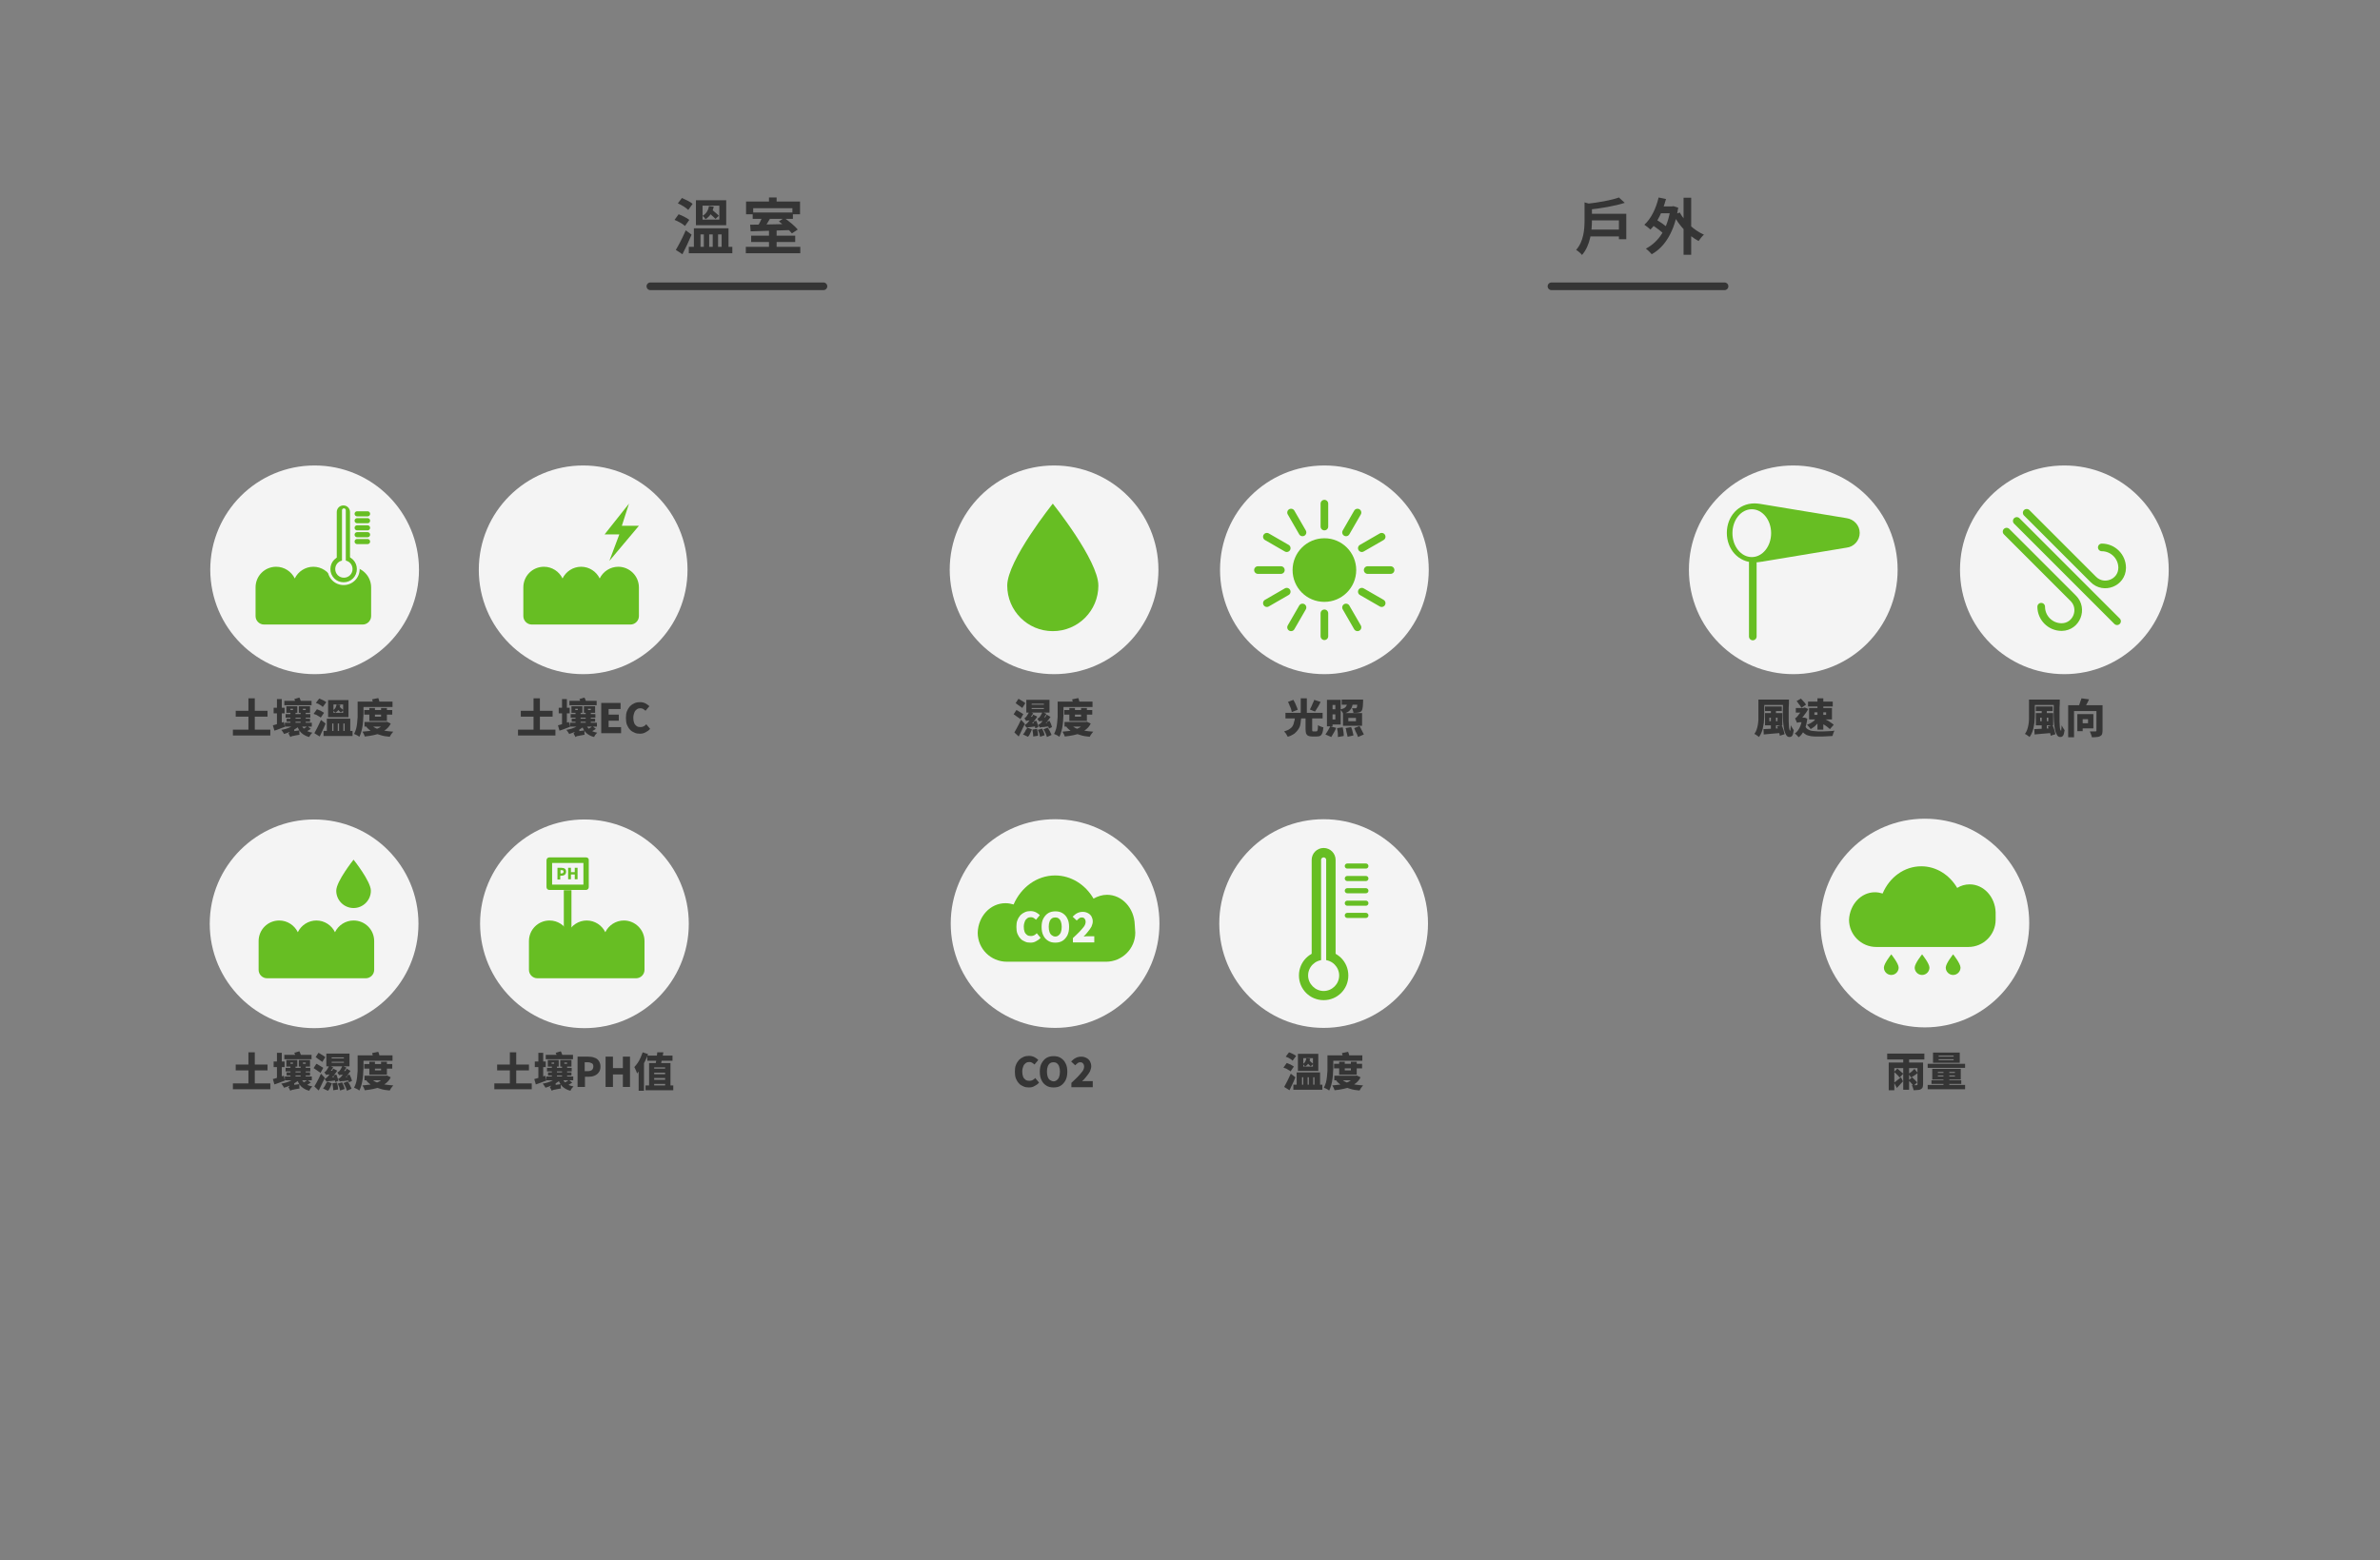 <?xml version="1.0" encoding="utf-8"?>
<!-- Generator: Adobe Illustrator 23.0.5, SVG Export Plug-In . SVG Version: 6.00 Build 0)  -->
<svg version="1.1" id="圖層_1" xmlns="http://www.w3.org/2000/svg" xmlns:xlink="http://www.w3.org/1999/xlink" x="0px" y="0px"
	 viewBox="0 0 935 613" style="enable-background:new 0 0 935 613;" xml:space="preserve">
<rect x="0" y="0" width="935" height="613" fill="#808080" stroke="none"/>
<style type="text/css">
	.st0{fill:none;stroke:#353535;stroke-width:3;stroke-linecap:round;}
	.st1{fill:#F4F4F4;}
	.st2{fill:#67BE23;}
	.st3{fill:none;stroke:#F4F4F4;stroke-width:1.5;stroke-linecap:round;stroke-miterlimit:10;}
	.st4{fill:none;stroke:#67BE23;stroke-width:2;stroke-linecap:round;stroke-miterlimit:10;}
	.st5{fill:#353535;}
	.st6{fill:none;stroke:#67BE23;stroke-width:3;stroke-linejoin:round;stroke-miterlimit:10;}
	.st7{fill:none;stroke:#67BE23;stroke-width:3;stroke-linecap:round;stroke-miterlimit:10;}
	.st8{fill:none;stroke:#F4F4F4;stroke-width:2;stroke-linecap:round;stroke-miterlimit:10;}
</style>
<line class="st0" x1="255.5" y1="112.5" x2="323.5" y2="112.5"/>
<line class="st0" x1="609.5" y1="112.5" x2="677.5" y2="112.5"/>
<path class="st1" d="M123.6,264.9c22.6,0,41-18.3,41-41c0-22.6-18.3-41-41-41c-22.6,0-41,18.3-41,41
	C82.7,246.6,101,264.9,123.6,264.9z"/>
<path class="st2" d="M137.7,222.7c-3.2,0-6,1.9-7.3,4.6c-1.3-2.7-4.1-4.6-7.3-4.6c-3.2,0-6,1.9-7.3,4.6c-1.3-2.7-4.1-4.6-7.3-4.6
	c-4.5,0-8.1,3.6-8.1,8.1v11.3c0,1.8,1.5,3.3,3.3,3.3h38.8c1.8,0,3.3-1.5,3.3-3.3v-11.3C145.8,226.3,142.1,222.7,137.7,222.7z"/>
<path class="st2" d="M135.1,229.5c-3.3,0-6-2.7-6-6c0-3.3,2.7-6,6-6s6,2.7,6,6C141.1,226.8,138.4,229.5,135.1,229.5z"/>
<path class="st1" d="M135,218.4c2.9,0,5.2,2.3,5.2,5.2c0,2.9-2.3,5.2-5.2,5.2c-2.9,0-5.2-2.3-5.2-5.2
	C129.8,220.7,132.1,218.4,135,218.4z M135,217.3c-3.5,0-6.3,2.8-6.3,6.3s2.8,6.3,6.3,6.3c3.5,0,6.3-2.8,6.3-6.3
	S138.5,217.3,135,217.3z"/>
<path class="st2" d="M134.9,227.7c-1.5,0-2.6-1.2-2.6-2.6v-23.9c0-1.5,1.2-2.6,2.6-2.6c1.5,0,2.6,1.2,2.6,2.6v23.9
	C137.6,226.5,136.4,227.7,134.9,227.7z"/>
<path class="st1" d="M135.1,227c1.9,0,3.4-1.5,3.4-3.4s-1.5-3.4-3.4-3.4s-3.4,1.5-3.4,3.4S133.2,227,135.1,227z"/>
<path class="st3" d="M135.1,200.5v23.9"/>
<path class="st4" d="M140.3,201.9h4.1"/>
<path class="st4" d="M140.3,204.6h4.1"/>
<path class="st4" d="M140.3,207.4h4.1"/>
<path class="st4" d="M140.3,210.1h4.1"/>
<path class="st4" d="M140.3,212.8h4.1"/>
<path class="st5" d="M92.6,279.3h12.5v2.3H92.6V279.3z M91.5,286.7h14.7v2.3H91.5V286.7z M97.6,274.4h2.5v13.8h-2.5V274.4z
	 M111.7,275.4h10.7v1.7h-10.7V275.4z M111.9,284h10.6v1.5h-10.6V284z M112.2,280.6h9.7v1.4h-9.7V280.6z M112.6,282.4h9.2v1.2h-9.2
	V282.4z M114.1,279.8h2v4.6h-2V279.8z M118.1,279.8h2v4.6h-2V279.8z M115.9,284.6l1.7,0.6c-0.5,0.5-1,0.9-1.7,1.3
	c-0.7,0.4-1.4,0.7-2.1,1.1c-0.7,0.3-1.5,0.6-2.2,0.8c-0.1-0.1-0.2-0.3-0.3-0.5c-0.1-0.2-0.3-0.4-0.4-0.6c-0.1-0.2-0.3-0.3-0.4-0.5
	c0.7-0.1,1.4-0.3,2.1-0.5c0.7-0.2,1.3-0.5,1.9-0.8C115.1,285.2,115.5,284.9,115.9,284.6z M118.3,284.7c0.3,0.8,0.9,1.5,1.6,2.1
	c0.7,0.5,1.6,0.9,2.8,1.1c-0.2,0.2-0.4,0.5-0.7,0.8c-0.2,0.3-0.4,0.6-0.5,0.9c-1.3-0.3-2.3-0.9-3.1-1.6c-0.8-0.8-1.3-1.7-1.7-2.9
	L118.3,284.7z M120.7,285.3l1.4,1.1c-0.4,0.2-0.7,0.5-1.1,0.7c-0.4,0.2-0.7,0.4-1,0.5l-1.2-1c0.2-0.1,0.4-0.2,0.7-0.4
	c0.2-0.1,0.5-0.3,0.7-0.4C120.4,285.6,120.6,285.4,120.7,285.3z M114.1,278.5v0.5h1v-0.5H114.1z M112.5,277.5h4.3v2.6h-4.3V277.5z
	 M119,278.5v0.5h1.1v-0.5H119z M117.4,277.5h4.4v2.6h-4.4V277.5z M115.6,274.7l2-0.6c0.2,0.3,0.3,0.6,0.4,0.9
	c0.1,0.3,0.3,0.6,0.3,0.9l-2.1,0.6c0-0.2-0.1-0.5-0.2-0.9C115.9,275.3,115.8,274.9,115.6,274.7z M114,289.6c0-0.2-0.1-0.4-0.3-0.7
	c-0.1-0.3-0.3-0.5-0.4-0.7c0.1-0.1,0.3-0.2,0.4-0.4s0.2-0.4,0.2-0.8v-0.9l1.7,0v2c0,0-0.1,0-0.2,0.1c-0.2,0.1-0.3,0.2-0.6,0.4
	c-0.2,0.1-0.4,0.3-0.6,0.5C114.1,289.3,114,289.5,114,289.6z M114,289.6l-0.1-1.6l0.8-0.6l2.9-0.4c0,0.3,0,0.5,0,0.9
	c0,0.3,0,0.6,0.1,0.8c-0.7,0.1-1.2,0.2-1.7,0.3c-0.4,0.1-0.8,0.2-1,0.2c-0.3,0.1-0.5,0.1-0.6,0.2C114.2,289.5,114.1,289.6,114,289.6
	z M107.5,278.1h4.3v2.2h-4.3V278.1z M108.8,274.7h1.9v10.9h-1.9V274.7z M107.2,285c0.5-0.1,1.2-0.3,2-0.6c0.8-0.2,1.5-0.5,2.3-0.7
	l0.4,1.9c-0.7,0.3-1.4,0.5-2.1,0.8c-0.7,0.3-1.4,0.5-2,0.7L107.2,285z M128.4,282.4h9.2v5.8h-2.2v-3.9h-0.5v3.9h-1.7v-3.9h-0.5v3.9
	H131v-3.9h-0.5v3.9h-2.1V282.4z M127.1,287.2h11.4v2h-11.4V287.2z M124.1,276.2l1.3-1.7c0.3,0.1,0.6,0.2,1,0.4
	c0.4,0.2,0.7,0.3,1,0.5c0.3,0.2,0.6,0.4,0.8,0.5l-1.4,1.9c-0.2-0.2-0.4-0.4-0.7-0.6c-0.3-0.2-0.6-0.4-1-0.6
	C124.7,276.5,124.4,276.3,124.1,276.2z M123.2,280.5l1.3-1.8c0.3,0.1,0.6,0.2,1,0.4c0.4,0.1,0.7,0.3,1,0.5c0.3,0.2,0.6,0.3,0.8,0.5
	l-1.3,1.9c-0.2-0.2-0.4-0.4-0.7-0.5c-0.3-0.2-0.6-0.4-1-0.6C123.9,280.8,123.5,280.6,123.2,280.5z M123.5,288.1
	c0.2-0.4,0.5-0.9,0.8-1.5c0.3-0.6,0.6-1.1,0.9-1.8c0.3-0.6,0.6-1.3,0.9-1.9l1.8,1.4c-0.2,0.6-0.5,1.2-0.7,1.7
	c-0.3,0.6-0.5,1.1-0.8,1.7c-0.3,0.6-0.5,1.1-0.8,1.7L123.5,288.1z M131,276.8v3.3h3.8v-3.3H131z M128.9,275.1h8v6.7h-8V275.1z
	 M132.2,276.8l1.5,0.2c-0.1,0.6-0.4,1.2-0.7,1.8c-0.3,0.6-0.8,1-1.3,1.3c-0.1-0.1-0.2-0.3-0.4-0.5c-0.2-0.2-0.3-0.4-0.5-0.5
	c0.4-0.2,0.8-0.6,1-1C132,277.7,132.2,277.2,132.2,276.8z M132.2,278.4l1-0.8c0.2,0.1,0.4,0.3,0.6,0.5c0.2,0.2,0.4,0.4,0.6,0.5
	c0.2,0.2,0.4,0.3,0.5,0.5l-1,0.9c-0.1-0.1-0.3-0.3-0.5-0.5c-0.2-0.2-0.4-0.4-0.6-0.6C132.6,278.7,132.4,278.5,132.2,278.4z
	 M143.1,279h11v1.8h-11V279z M143.2,283.7h8.6v1.8h-8.6V283.7z M145.1,278.2h2.2v3.4h2.4v-3.4h2.3v5.1h-6.9V278.2z M151.2,283.7h0.4
	l0.4-0.1l1.5,0.7c-0.4,0.9-1,1.6-1.7,2.2c-0.7,0.6-1.5,1.1-2.3,1.5c-0.9,0.4-1.8,0.7-2.9,0.9c-1,0.2-2.1,0.4-3.3,0.5
	c-0.1-0.3-0.2-0.6-0.4-1c-0.2-0.4-0.4-0.7-0.5-0.9c1-0.1,2-0.2,2.9-0.3c0.9-0.2,1.8-0.4,2.5-0.7c0.8-0.3,1.4-0.6,2-1.1
	c0.6-0.4,1-0.9,1.3-1.5V283.7z M146,285c0.5,0.5,1.2,1,2,1.3c0.8,0.4,1.8,0.6,2.9,0.8c1.1,0.2,2.3,0.3,3.6,0.4
	c-0.2,0.2-0.3,0.4-0.5,0.6c-0.2,0.2-0.3,0.5-0.5,0.7c-0.1,0.3-0.3,0.5-0.4,0.7c-1.4-0.1-2.6-0.3-3.8-0.7c-1.1-0.3-2.1-0.7-3-1.2
	c-0.9-0.5-1.7-1.2-2.4-2L146,285z M141.6,275.7h12.6v2.1h-12.6V275.7z M140.5,275.7h2.3v4.2c0,0.7,0,1.5-0.1,2.3
	c0,0.8-0.1,1.7-0.2,2.6c-0.1,0.9-0.3,1.7-0.5,2.5c-0.2,0.8-0.5,1.6-0.8,2.2c-0.2-0.1-0.4-0.2-0.6-0.4c-0.3-0.1-0.5-0.3-0.8-0.4
	c-0.3-0.1-0.5-0.2-0.7-0.3c0.3-0.6,0.6-1.3,0.8-2c0.2-0.7,0.3-1.5,0.4-2.3c0.1-0.8,0.1-1.6,0.2-2.3c0-0.7,0-1.4,0-2V275.7z
	 M146.2,274.8l2.4-0.5c0.2,0.4,0.3,0.8,0.4,1.2c0.1,0.4,0.2,0.8,0.3,1.1l-2.5,0.6c0-0.3-0.1-0.7-0.2-1.1
	C146.4,275.6,146.3,275.2,146.2,274.8z"/>
<path class="st1" d="M123.4,404c22.6,0,41-18.3,41-41c0-22.6-18.3-41-41-41c-22.6,0-41,18.3-41,41C82.4,385.6,100.8,404,123.4,404z"
	/>
<path class="st2" d="M138.9,361.7c-3.2,0-6,1.9-7.3,4.6c-1.3-2.7-4.1-4.6-7.3-4.6s-6,1.9-7.3,4.6c-1.3-2.7-4.1-4.6-7.3-4.6
	c-4.5,0-8.1,3.6-8.1,8.1v11.3c0,1.8,1.5,3.3,3.3,3.3h38.8c1.8,0,3.3-1.5,3.3-3.3v-11.3C147,365.3,143.4,361.7,138.9,361.7z"/>
<path class="st2" d="M145.7,350c0,3.7-3,6.8-6.8,6.8c-3.7,0-6.8-3-6.8-6.8c0-3.7,6.8-12.2,6.8-12.2S145.7,346.3,145.7,350z"/>
<path class="st5" d="M92.6,418.3h12.5v2.3H92.6V418.3z M91.5,425.7h14.7v2.3H91.5V425.7z M97.6,413.5h2.5v13.8h-2.5V413.5z
	 M111.7,414.5h10.7v1.7h-10.7V414.5z M111.9,423h10.6v1.5h-10.6V423z M112.2,419.6h9.7v1.4h-9.7V419.6z M112.6,421.4h9.2v1.2h-9.2
	V421.4z M114.1,418.9h2v4.6h-2V418.9z M118.1,418.9h2v4.6h-2V418.9z M115.9,423.6l1.7,0.6c-0.5,0.5-1,0.9-1.7,1.3
	c-0.7,0.4-1.4,0.7-2.1,1.1c-0.7,0.3-1.5,0.6-2.2,0.8c-0.1-0.1-0.2-0.3-0.3-0.5s-0.3-0.4-0.4-0.6c-0.1-0.2-0.3-0.3-0.4-0.5
	c0.7-0.1,1.4-0.3,2.1-0.5c0.7-0.2,1.3-0.5,1.9-0.8C115.1,424.3,115.5,423.9,115.9,423.6z M118.3,423.7c0.3,0.8,0.9,1.5,1.6,2.1
	c0.7,0.5,1.6,0.9,2.8,1.1c-0.2,0.2-0.4,0.5-0.7,0.8c-0.2,0.3-0.4,0.6-0.5,0.9c-1.3-0.3-2.3-0.9-3.1-1.6c-0.8-0.8-1.3-1.7-1.7-2.9
	L118.3,423.7z M120.7,424.3l1.4,1.1c-0.4,0.2-0.7,0.5-1.1,0.7c-0.4,0.2-0.7,0.4-1,0.5l-1.2-1c0.2-0.1,0.4-0.2,0.7-0.4
	c0.2-0.1,0.5-0.3,0.7-0.4C120.4,424.6,120.6,424.5,120.7,424.3z M114.1,417.5v0.5h1v-0.5H114.1z M112.5,416.5h4.3v2.6h-4.3V416.5z
	 M119,417.5v0.5h1.1v-0.5H119z M117.4,416.5h4.4v2.6h-4.4V416.5z M115.6,413.7l2-0.6c0.2,0.3,0.3,0.6,0.4,0.9
	c0.1,0.3,0.3,0.6,0.3,0.9l-2.1,0.6c0-0.2-0.1-0.5-0.2-0.9C115.9,414.3,115.8,414,115.6,413.7z M114,428.6c0-0.2-0.1-0.4-0.3-0.7
	c-0.1-0.3-0.3-0.5-0.4-0.7c0.1-0.1,0.3-0.2,0.4-0.4s0.2-0.4,0.2-0.8v-0.9l1.7,0v2c0,0-0.1,0-0.2,0.1c-0.2,0.1-0.3,0.2-0.6,0.4
	c-0.2,0.1-0.4,0.3-0.6,0.5C114.1,428.3,114,428.5,114,428.6z M114,428.6l-0.1-1.6l0.8-0.6l2.9-0.4c0,0.3,0,0.5,0,0.9
	c0,0.3,0,0.6,0.1,0.8c-0.7,0.1-1.2,0.2-1.7,0.3c-0.4,0.1-0.8,0.2-1,0.2c-0.3,0.1-0.5,0.1-0.6,0.2C114.2,428.5,114.1,428.6,114,428.6
	z M107.5,417.1h4.3v2.2h-4.3V417.1z M108.8,413.7h1.9v10.9h-1.9V413.7z M107.2,424c0.5-0.1,1.2-0.3,2-0.6c0.8-0.2,1.5-0.5,2.3-0.7
	l0.4,1.9c-0.7,0.3-1.4,0.5-2.1,0.8c-0.7,0.3-1.4,0.5-2,0.7L107.2,424z M130.3,417.2v0.4h4.8v-0.4H130.3z M130.3,415.5v0.4h4.8v-0.4
	H130.3z M128.2,414h9.1v5h-9.1V414z M130.6,425.7l1.8-0.3c0.1,0.4,0.2,0.9,0.3,1.4c0.1,0.5,0.1,1,0.1,1.3l-1.9,0.3
	c0-0.4,0-0.8-0.1-1.3S130.7,426.2,130.6,425.7z M132.7,425.8l1.7-0.5c0.2,0.4,0.4,0.9,0.6,1.3c0.2,0.5,0.3,0.9,0.4,1.3l-1.8,0.6
	c-0.1-0.4-0.2-0.8-0.3-1.3C133.1,426.7,132.9,426.2,132.7,425.8z M134.9,425.6l1.7-0.7c0.2,0.3,0.4,0.6,0.6,1c0.2,0.3,0.4,0.7,0.5,1
	c0.2,0.3,0.3,0.6,0.4,0.9l-1.8,0.8c-0.1-0.3-0.2-0.6-0.3-0.9c-0.1-0.4-0.3-0.7-0.5-1.1C135.4,426.3,135.2,425.9,134.9,425.6z
	 M128.6,425l1.8,0.7c-0.2,0.5-0.4,1-0.7,1.6c-0.2,0.5-0.5,1-0.9,1.3l-1.9-0.9c0.2-0.2,0.4-0.5,0.6-0.8c0.2-0.3,0.4-0.6,0.5-1
	C128.3,425.6,128.4,425.3,128.6,425z M131,422.6l1.1-0.4c0.2,0.4,0.4,0.8,0.5,1.3c0.2,0.5,0.3,0.9,0.3,1.2l-1.2,0.5
	c0-0.4-0.1-0.8-0.3-1.3C131.3,423.5,131.2,423,131,422.6z M128.1,422.4c0-0.1-0.1-0.3-0.3-0.5s-0.2-0.4-0.4-0.6
	c0.1,0,0.3-0.1,0.4-0.2c0.1-0.1,0.2-0.2,0.3-0.3c0.1-0.1,0.2-0.2,0.3-0.4c0.1-0.2,0.3-0.5,0.5-0.8s0.3-0.6,0.4-0.9l1.6,0.7
	c-0.2,0.4-0.5,0.8-0.8,1.2c-0.3,0.4-0.7,0.8-1,1.1v0c0,0-0.1,0-0.2,0.1c-0.1,0-0.2,0.1-0.4,0.1c-0.1,0.1-0.3,0.1-0.4,0.2
	C128.1,422.2,128.1,422.3,128.1,422.4z M128.1,422.4l-0.1-1.2l1-0.4l2.2-0.1c-0.1,0.2-0.1,0.5-0.2,0.7c-0.1,0.3-0.1,0.5-0.1,0.7
	c-0.7,0-1.2,0.1-1.6,0.1c-0.4,0-0.7,0.1-0.9,0.1C128.3,422.3,128.2,422.3,128.1,422.4z M128.2,425c0-0.1-0.1-0.3-0.3-0.5
	c-0.1-0.2-0.3-0.4-0.4-0.6c0.2,0,0.4-0.1,0.5-0.2c0.2-0.1,0.4-0.3,0.6-0.5c0.1-0.1,0.4-0.4,0.6-0.7c0.3-0.3,0.6-0.7,0.9-1.2
	c0.3-0.5,0.6-0.9,0.8-1.4l1.6,0.8c-0.4,0.6-0.8,1.2-1.4,1.9c-0.6,0.7-1.2,1.2-1.9,1.7v0c0,0-0.1,0-0.2,0.1c-0.1,0-0.2,0.1-0.4,0.2
	c-0.1,0.1-0.2,0.1-0.4,0.2C128.3,424.8,128.2,424.9,128.2,425z M128.2,425l-0.1-1.2l1-0.4l3.2-0.3c-0.1,0.2-0.1,0.4-0.1,0.7
	c0,0.3,0,0.5,0,0.7c-0.7,0.1-1.3,0.1-1.7,0.2c-0.4,0.1-0.8,0.1-1.1,0.1c-0.3,0-0.5,0.1-0.7,0.1C128.4,424.9,128.3,424.9,128.2,425z
	 M136.2,422.7l1.1-0.5c0.2,0.4,0.4,0.8,0.6,1.3c0.2,0.5,0.3,0.9,0.4,1.2l-1.2,0.6c-0.1-0.3-0.2-0.7-0.4-1.2
	C136.6,423.6,136.4,423.1,136.2,422.7z M133.2,422.5c0-0.1-0.1-0.3-0.3-0.5c-0.1-0.2-0.3-0.4-0.4-0.6c0.1,0,0.3-0.1,0.4-0.2
	c0.1-0.1,0.2-0.2,0.4-0.3c0.1-0.1,0.2-0.2,0.3-0.4c0.2-0.2,0.3-0.5,0.5-0.8c0.2-0.3,0.3-0.6,0.4-0.9l1.6,0.7
	c-0.2,0.4-0.5,0.8-0.8,1.2c-0.3,0.4-0.7,0.8-1.1,1.1v0c0,0-0.1,0-0.2,0.1c-0.1,0-0.2,0.1-0.4,0.1c-0.1,0.1-0.3,0.1-0.4,0.2
	C133.3,422.4,133.2,422.5,133.2,422.5z M133.2,422.5l-0.1-1.2l1-0.4l2.2-0.1c-0.1,0.2-0.1,0.4-0.2,0.7c-0.1,0.3-0.1,0.5-0.1,0.7
	c-0.7,0-1.2,0.1-1.6,0.1c-0.4,0-0.7,0.1-0.9,0.1C133.5,422.4,133.3,422.5,133.2,422.5z M133.5,425c0-0.1-0.1-0.3-0.3-0.5
	c-0.1-0.2-0.3-0.4-0.4-0.6c0.2,0,0.4-0.1,0.5-0.2c0.2-0.1,0.4-0.3,0.6-0.5c0.1-0.1,0.4-0.3,0.6-0.7c0.3-0.3,0.6-0.7,0.9-1.2
	c0.3-0.5,0.6-0.9,0.8-1.4l1.5,0.9c-0.4,0.6-0.8,1.2-1.4,1.9c-0.6,0.6-1.2,1.2-1.9,1.7v0c0,0-0.1,0-0.2,0.1c-0.1,0-0.2,0.1-0.4,0.2
	c-0.1,0.1-0.3,0.1-0.4,0.2C133.5,424.9,133.5,424.9,133.5,425z M133.5,425l-0.2-1.3l1-0.4l3.1-0.2c-0.1,0.2-0.1,0.5-0.1,0.7
	c0,0.3,0,0.5,0,0.7c-0.7,0.1-1.2,0.1-1.7,0.2c-0.4,0.1-0.8,0.1-1.1,0.1c-0.3,0-0.5,0.1-0.7,0.1C133.7,424.9,133.6,424.9,133.5,425z
	 M124,415.4l1.1-1.7c0.3,0.1,0.6,0.3,0.9,0.5c0.3,0.2,0.7,0.4,1,0.6c0.3,0.2,0.6,0.4,0.8,0.6l-1.2,1.9c-0.2-0.2-0.4-0.4-0.8-0.6
	c-0.3-0.2-0.6-0.5-1-0.7C124.6,415.8,124.3,415.5,124,415.4z M123.2,419.7l1.1-1.7c0.3,0.1,0.6,0.3,0.9,0.5c0.4,0.2,0.7,0.4,1,0.6
	c0.3,0.2,0.6,0.4,0.8,0.5l-1.1,2c-0.2-0.2-0.4-0.4-0.8-0.6c-0.3-0.2-0.6-0.4-1-0.7C123.8,420.1,123.5,419.9,123.2,419.7z
	 M123.5,426.9c0.2-0.4,0.5-0.9,0.8-1.4c0.3-0.5,0.6-1.1,0.9-1.7c0.3-0.6,0.6-1.2,0.9-1.9l1.5,1.6c-0.2,0.6-0.5,1.1-0.8,1.7
	c-0.3,0.6-0.5,1.1-0.8,1.7c-0.3,0.6-0.5,1.1-0.8,1.6L123.5,426.9z M143.1,418.1h11v1.8h-11V418.1z M143.2,422.7h8.6v1.8h-8.6V422.7z
	 M145.1,417.2h2.2v3.4h2.4v-3.4h2.3v5.1h-6.9V417.2z M151.2,422.7h0.4l0.4-0.1l1.5,0.7c-0.4,0.9-1,1.6-1.7,2.2
	c-0.7,0.6-1.5,1.1-2.3,1.5c-0.9,0.4-1.8,0.7-2.9,0.9c-1,0.2-2.1,0.4-3.3,0.5c-0.1-0.3-0.2-0.6-0.4-1c-0.2-0.4-0.4-0.7-0.5-0.9
	c1-0.1,2-0.2,2.9-0.3c0.9-0.2,1.8-0.4,2.5-0.7c0.8-0.3,1.4-0.6,2-1.1c0.6-0.4,1-0.9,1.3-1.5V422.7z M146,424c0.5,0.5,1.2,1,2,1.3
	c0.8,0.4,1.8,0.6,2.9,0.8c1.1,0.2,2.3,0.3,3.6,0.4c-0.2,0.2-0.3,0.4-0.5,0.6c-0.2,0.2-0.3,0.5-0.5,0.7c-0.1,0.3-0.3,0.5-0.4,0.7
	c-1.4-0.1-2.6-0.3-3.8-0.7c-1.1-0.3-2.1-0.7-3-1.2c-0.9-0.5-1.7-1.2-2.4-2L146,424z M141.6,414.7h12.6v2.1h-12.6V414.7z
	 M140.5,414.7h2.3v4.2c0,0.7,0,1.5-0.1,2.3c0,0.8-0.1,1.7-0.2,2.6c-0.1,0.9-0.3,1.7-0.5,2.5c-0.2,0.8-0.5,1.6-0.8,2.2
	c-0.2-0.1-0.4-0.2-0.6-0.4c-0.3-0.1-0.5-0.3-0.8-0.4c-0.3-0.1-0.5-0.2-0.7-0.3c0.3-0.6,0.6-1.3,0.8-2c0.2-0.7,0.3-1.5,0.4-2.3
	c0.1-0.8,0.1-1.6,0.2-2.3c0-0.7,0-1.4,0-2V414.7z M146.2,413.8l2.4-0.5c0.2,0.4,0.3,0.8,0.4,1.2c0.1,0.4,0.2,0.8,0.3,1.1l-2.5,0.6
	c0-0.3-0.1-0.7-0.2-1.1C146.4,414.6,146.3,414.2,146.2,413.8z"/>
<path class="st1" d="M229.6,404c22.6,0,41-18.3,41-41c0-22.6-18.3-41-41-41c-22.6,0-41,18.3-41,41C188.7,385.6,207,404,229.6,404z"
	/>
<path class="st2" d="M245.1,361.7c-3.2,0-6,1.9-7.3,4.6c-1.3-2.7-4.1-4.6-7.3-4.6c-3.2,0-6,1.9-7.3,4.6c-1.3-2.7-4.1-4.6-7.3-4.6
	c-4.5,0-8.1,3.6-8.1,8.1v11.3c0,1.8,1.5,3.3,3.3,3.3h38.8c1.8,0,3.3-1.5,3.3-3.3v-11.3C253.2,365.3,249.5,361.7,245.1,361.7z"/>
<path class="st1" d="M215.8,348.7C215.8,348.7,215.8,348.7,215.8,348.7l0-10.6c0,0,0,0,0,0h14.4c0,0,0,0,0,0v10.6c0,0,0,0,0,0H215.8
	z"/>
<path class="st2" d="M229.2,339.1v8.5h-12.3v-8.5H229.2z M230.2,336.9h-14.4c-0.6,0-1.1,0.5-1.1,1.1v10.6c0,0.6,0.5,1.1,1.1,1.1
	h14.4c0.6,0,1.1-0.5,1.1-1.1V338C231.4,337.4,230.9,336.9,230.2,336.9z"/>
<path class="st6" d="M223,366.5v-16.7"/>
<path class="st2" d="M219,341h1.6c1,0,1.8,0.4,1.8,1.5c0,1.1-0.8,1.6-1.8,1.6h-0.5v1.5H219V341z M220.6,343.2c0.5,0,0.8-0.2,0.8-0.7
	c0-0.5-0.3-0.6-0.8-0.6h-0.4v1.3H220.6z"/>
<path class="st2" d="M223.2,341h1.1v1.7h1.5V341h1.1v4.5h-1.1v-1.9h-1.5v1.9h-1.1V341z"/>
<path class="st5" d="M195.3,418.3h12.5v2.3h-12.5V418.3z M194.2,425.7h14.7v2.3h-14.7V425.7z M200.3,413.5h2.5v13.8h-2.5V413.5z
	 M214.4,414.5h10.7v1.7h-10.7V414.5z M214.6,423h10.6v1.5h-10.6V423z M214.9,419.6h9.7v1.4h-9.7V419.6z M215.3,421.4h9.2v1.2h-9.2
	V421.4z M216.8,418.9h2v4.6h-2V418.9z M220.8,418.9h2v4.6h-2V418.9z M218.6,423.6l1.7,0.6c-0.5,0.5-1,0.9-1.7,1.3
	c-0.7,0.4-1.3,0.7-2.1,1.1c-0.7,0.3-1.5,0.6-2.2,0.8c-0.1-0.1-0.2-0.3-0.3-0.5c-0.1-0.2-0.3-0.4-0.4-0.6c-0.1-0.2-0.3-0.3-0.4-0.5
	c0.7-0.1,1.4-0.3,2.1-0.5c0.7-0.2,1.3-0.5,1.9-0.8C217.7,424.3,218.2,423.9,218.6,423.6z M220.9,423.7c0.3,0.8,0.9,1.5,1.6,2.1
	c0.7,0.5,1.6,0.9,2.8,1.1c-0.2,0.2-0.4,0.5-0.7,0.8c-0.2,0.3-0.4,0.6-0.5,0.9c-1.3-0.3-2.3-0.9-3.1-1.6c-0.8-0.8-1.3-1.7-1.7-2.9
	L220.9,423.7z M223.4,424.3l1.4,1.1c-0.4,0.2-0.7,0.5-1.1,0.7c-0.4,0.2-0.7,0.4-1,0.5l-1.2-1c0.2-0.1,0.4-0.2,0.7-0.4
	c0.2-0.1,0.5-0.3,0.7-0.4C223.1,424.6,223.3,424.5,223.4,424.3z M216.7,417.5v0.5h1v-0.5H216.7z M215.2,416.5h4.3v2.6h-4.3V416.5z
	 M221.7,417.5v0.5h1.1v-0.5H221.7z M220.1,416.5h4.4v2.6h-4.4V416.5z M218.3,413.7l2-0.6c0.2,0.3,0.3,0.6,0.4,0.9
	c0.1,0.3,0.3,0.6,0.3,0.9l-2.1,0.6c0-0.2-0.1-0.5-0.2-0.9C218.6,414.3,218.4,414,218.3,413.7z M216.7,428.6c0-0.2-0.1-0.4-0.3-0.7
	c-0.1-0.3-0.3-0.5-0.4-0.7c0.1-0.1,0.3-0.2,0.4-0.4c0.1-0.2,0.2-0.4,0.2-0.8v-0.9l1.7,0v2c0,0-0.1,0-0.2,0.1
	c-0.2,0.1-0.3,0.2-0.6,0.4c-0.2,0.1-0.4,0.3-0.6,0.5S216.7,428.5,216.7,428.6z M216.7,428.6l-0.1-1.6l0.8-0.6l2.9-0.4
	c0,0.3,0,0.5,0,0.9c0,0.3,0,0.6,0.1,0.8c-0.7,0.1-1.2,0.2-1.7,0.3c-0.4,0.1-0.8,0.2-1,0.2c-0.3,0.1-0.5,0.1-0.6,0.2
	C216.9,428.5,216.7,428.6,216.7,428.6z M210.1,417.1h4.3v2.2h-4.3V417.1z M211.5,413.7h1.9v10.9h-1.9V413.7z M209.9,424
	c0.5-0.1,1.2-0.3,2-0.6c0.8-0.2,1.5-0.5,2.3-0.7l0.4,1.9c-0.7,0.3-1.4,0.5-2.1,0.8c-0.7,0.3-1.4,0.5-2,0.7L209.9,424z M226.9,427.1
	v-11.9h4.2c0.9,0,1.7,0.1,2.4,0.4c0.7,0.2,1.3,0.6,1.7,1.2c0.4,0.6,0.7,1.3,0.7,2.3c0,0.9-0.2,1.7-0.7,2.3c-0.4,0.6-1,1-1.7,1.3
	c-0.7,0.3-1.5,0.4-2.3,0.4h-1.4v4H226.9z M229.8,420.9h1.2c0.7,0,1.2-0.2,1.6-0.5c0.3-0.3,0.5-0.8,0.5-1.4c0-0.6-0.2-1-0.6-1.2
	c-0.4-0.2-0.9-0.4-1.6-0.4h-1.2V420.9z M237.9,427.1v-11.9h2.9v4.5h3.9v-4.5h2.8v11.9h-2.8v-4.9h-3.9v4.9H237.9z M254.3,414.8h9.9v2
	h-9.9V414.8z M253.6,426.5h10.9v1.9h-10.9V426.5z M254.9,417.7h8.5v9.2h-2.1v-7.5H257v7.5h-2V417.7z M256.5,419.9h5.1v1.6h-5.1
	V419.9z M256.4,422.1h5.7v1.5h-5.7V422.1z M256.4,424.3h5.3v1.6h-5.3V424.3z M258.2,413.5l2.4,0c-0.1,0.6-0.2,1.2-0.3,1.8
	c-0.1,0.6-0.2,1.2-0.4,1.7c-0.1,0.5-0.2,1-0.4,1.4l-2-0.1c0.1-0.4,0.2-0.9,0.3-1.5c0.1-0.6,0.2-1.1,0.2-1.7
	C258.1,414.5,258.2,414,258.2,413.5z M252.5,413.5l2.1,0.7c-0.3,0.9-0.7,1.8-1.2,2.8s-0.9,1.8-1.5,2.6c-0.5,0.8-1.1,1.6-1.6,2.2
	c-0.1-0.2-0.2-0.4-0.3-0.8c-0.1-0.3-0.3-0.6-0.4-0.9c-0.1-0.3-0.3-0.6-0.4-0.8c0.4-0.5,0.9-1,1.3-1.6c0.4-0.6,0.8-1.3,1.1-2
	C251.9,415,252.2,414.2,252.5,413.5z M250.9,418.1l2.1-2.2v0v12.7h-2.1V418.1z"/>
<path class="st1" d="M229.1,264.9c22.6,0,41-18.3,41-41c0-22.6-18.3-41-41-41c-22.6,0-41,18.3-41,41
	C188.1,246.6,206.5,264.9,229.1,264.9z"/>
<path class="st2" d="M242.9,222.7c-3.2,0-6,1.9-7.3,4.6c-1.3-2.7-4.1-4.6-7.3-4.6c-3.2,0-6,1.9-7.3,4.6c-1.3-2.7-4.1-4.6-7.3-4.6
	c-4.5,0-8.1,3.6-8.1,8.1v11.3c0,1.8,1.5,3.3,3.3,3.3h38.8c1.8,0,3.3-1.5,3.3-3.3v-11.3C251,226.3,247.3,222.7,242.9,222.7z"/>
<path class="st2" d="M247.1,197.9l-9.6,12.1h5.8l-3.9,10.4l11.6-13.8h-6.7L247.1,197.9z"/>
<path class="st5" d="M204.6,279.3h12.5v2.3h-12.5V279.3z M203.5,286.7h14.7v2.3h-14.7V286.7z M209.6,274.4h2.5v13.8h-2.5V274.4z
	 M223.7,275.4h10.7v1.7h-10.7V275.4z M223.9,284h10.6v1.5h-10.6V284z M224.2,280.6h9.7v1.4h-9.7V280.6z M224.6,282.4h9.2v1.2h-9.2
	V282.4z M226.1,279.8h2v4.6h-2V279.8z M230.1,279.8h2v4.6h-2V279.8z M227.9,284.6l1.7,0.6c-0.5,0.5-1,0.9-1.7,1.3
	c-0.6,0.4-1.3,0.7-2.1,1.1c-0.7,0.3-1.5,0.6-2.2,0.8c-0.1-0.1-0.2-0.3-0.3-0.5c-0.1-0.2-0.3-0.4-0.4-0.6c-0.1-0.2-0.3-0.3-0.4-0.5
	c0.7-0.1,1.4-0.3,2.1-0.5c0.7-0.2,1.3-0.5,1.9-0.8C227.1,285.2,227.5,284.9,227.9,284.6z M230.2,284.7c0.3,0.8,0.9,1.5,1.6,2.1
	c0.7,0.5,1.6,0.9,2.8,1.1c-0.2,0.2-0.4,0.5-0.7,0.8c-0.2,0.3-0.4,0.6-0.5,0.9c-1.3-0.3-2.3-0.9-3.1-1.6c-0.8-0.8-1.3-1.7-1.7-2.9
	L230.2,284.7z M232.7,285.3l1.4,1.1c-0.4,0.2-0.7,0.5-1.1,0.7c-0.4,0.2-0.7,0.4-1,0.5l-1.2-1c0.2-0.1,0.4-0.2,0.7-0.4
	c0.2-0.1,0.5-0.3,0.7-0.4C232.4,285.6,232.6,285.4,232.7,285.3z M226,278.5v0.5h1v-0.5H226z M224.5,277.5h4.3v2.6h-4.3V277.5z
	 M231,278.5v0.5h1.1v-0.5H231z M229.4,277.5h4.4v2.6h-4.4V277.5z M227.6,274.7l2-0.6c0.2,0.3,0.3,0.6,0.4,0.9
	c0.1,0.3,0.3,0.6,0.3,0.9l-2.1,0.6c0-0.2-0.1-0.5-0.2-0.9C227.9,275.3,227.8,274.9,227.6,274.7z M226,289.6c0-0.2-0.1-0.4-0.3-0.7
	c-0.1-0.3-0.3-0.5-0.4-0.7c0.1-0.1,0.3-0.2,0.4-0.4c0.1-0.2,0.2-0.4,0.2-0.8v-0.9l1.7,0v2c0,0-0.1,0-0.2,0.1
	c-0.2,0.1-0.3,0.2-0.6,0.4c-0.2,0.1-0.4,0.3-0.6,0.5C226,289.3,226,289.5,226,289.6z M226,289.6l-0.1-1.6l0.8-0.6l2.9-0.4
	c0,0.3,0,0.5,0,0.9c0,0.3,0,0.6,0.1,0.8c-0.7,0.1-1.2,0.2-1.7,0.3c-0.4,0.1-0.8,0.2-1,0.2s-0.5,0.1-0.6,0.2
	C226.2,289.5,226.1,289.6,226,289.6z M219.5,278.1h4.3v2.2h-4.3V278.1z M220.8,274.7h1.9v10.9h-1.9V274.7z M219.2,285
	c0.5-0.1,1.2-0.3,2-0.6c0.8-0.2,1.5-0.5,2.3-0.7l0.4,1.9c-0.7,0.3-1.4,0.5-2.1,0.8c-0.7,0.3-1.4,0.5-2,0.7L219.2,285z M236.2,288.1
	v-11.9h7.6v2.4h-4.7v2.2h4v2.4h-4v2.5h4.9v2.4H236.2z M251.4,288.3c-0.8,0-1.5-0.1-2.1-0.4c-0.7-0.3-1.3-0.6-1.8-1.2
	c-0.5-0.5-0.9-1.2-1.2-1.9c-0.3-0.8-0.4-1.7-0.4-2.7c0-1,0.1-1.9,0.4-2.6c0.3-0.8,0.7-1.4,1.2-2c0.5-0.5,1.1-0.9,1.8-1.2
	c0.7-0.3,1.4-0.4,2.2-0.4c0.8,0,1.5,0.2,2.1,0.5c0.6,0.3,1.1,0.7,1.5,1.1l-1.5,1.8c-0.3-0.3-0.6-0.5-0.9-0.7
	c-0.3-0.2-0.7-0.3-1.1-0.3c-0.5,0-1,0.1-1.4,0.4c-0.4,0.3-0.8,0.7-1,1.3c-0.2,0.5-0.4,1.2-0.4,2c0,0.8,0.1,1.5,0.3,2
	c0.2,0.6,0.6,1,1,1.3c0.4,0.3,0.9,0.4,1.5,0.4c0.5,0,0.9-0.1,1.3-0.3c0.4-0.2,0.7-0.5,1-0.8l1.5,1.8c-0.5,0.6-1.1,1-1.7,1.3
	C252.9,288.2,252.1,288.3,251.4,288.3z"/>
<path class="st1" d="M811,264.9c22.6,0,41-18.3,41-41c0-22.6-18.3-41-41-41c-22.6,0-41,18.3-41,41C770,246.6,788.4,264.9,811,264.9z
	"/>
<path class="st7" d="M796.2,201.5l26.2,26.2c4.1,4.1,11.2,1.3,11.3-4.5c0,0,0-0.1,0-0.1c0-4.4-3.6-8-8-8"/>
<path class="st7" d="M788.3,208.9l26.2,26.2c4.1,4.1,1.3,11.2-4.5,11.3c0,0-0.1,0-0.1,0c-4.4,0-8-3.6-8-8"/>
<path class="st7" d="M792.3,204.7l39.4,39.4"/>
<path class="st5" d="M798.4,274.9h9.4v2.1h-9.4V274.9z M797.2,274.9h2.2v5.8c0,0.7,0,1.4-0.1,2.2c0,0.8-0.1,1.6-0.3,2.4
	c-0.1,0.8-0.3,1.6-0.6,2.3c-0.3,0.7-0.6,1.4-1.1,2c-0.1-0.1-0.3-0.3-0.5-0.4c-0.2-0.2-0.5-0.3-0.7-0.5c-0.2-0.1-0.5-0.3-0.6-0.3
	c0.4-0.5,0.7-1.1,0.9-1.7c0.2-0.6,0.4-1.3,0.5-2c0.1-0.7,0.2-1.4,0.2-2c0-0.7,0-1.3,0-1.9V274.9z M806.9,274.9h2.3
	c0,1.1,0,2.1-0.1,3.2c0,1,0,2,0,2.9c0,0.9,0,1.7,0,2.5c0,0.7,0.1,1.4,0.1,1.9c0,0.5,0.1,1,0.2,1.3c0.1,0.3,0.2,0.4,0.3,0.4
	c0.1,0,0.1-0.2,0.1-0.6c0.1-0.4,0.1-0.9,0.1-1.5c0.2,0.3,0.4,0.7,0.6,1c0.2,0.4,0.4,0.6,0.6,0.9c-0.1,0.6-0.2,1.1-0.3,1.5
	c-0.1,0.4-0.3,0.7-0.5,0.9c-0.2,0.2-0.5,0.3-0.9,0.3c-0.6,0-1-0.3-1.3-0.8c-0.3-0.5-0.6-1.2-0.8-2.2c-0.2-0.9-0.3-2-0.4-3.2
	c-0.1-1.2-0.1-2.6-0.1-4S806.9,276.5,806.9,274.9z M802.1,279.1h2v8.1h-2V279.1z M801.5,282v1.4h3.2V282H801.5z M799.8,280.2h6.8
	v4.8h-6.8V280.2z M799.2,286.5c0.6,0,1.3-0.1,2-0.1c0.8,0,1.6-0.1,2.4-0.1c0.8-0.1,1.7-0.1,2.5-0.2v1.9c-0.8,0.1-1.6,0.1-2.4,0.2
	c-0.8,0.1-1.6,0.1-2.3,0.2c-0.7,0.1-1.4,0.1-2.1,0.2L799.2,286.5z M804.5,285.4l1.8-0.5c0.2,0.4,0.4,0.8,0.5,1.2
	c0.2,0.4,0.3,0.8,0.4,1.3c0.1,0.4,0.2,0.8,0.3,1.1l-1.9,0.6c0-0.3-0.1-0.7-0.2-1.1c-0.1-0.4-0.2-0.9-0.4-1.3
	C804.8,286.2,804.6,285.8,804.5,285.4z M799.8,277.6h6.6v1.8h-6.6V277.6z M812.5,277.1h12v2.3h-9.7v10.3h-2.3V277.1z M823.7,277.1
	h2.3v10c0,0.6-0.1,1.1-0.2,1.4c-0.1,0.3-0.4,0.6-0.8,0.8c-0.4,0.2-0.8,0.3-1.3,0.3c-0.5,0.1-1.1,0.1-1.9,0.1c0-0.2-0.1-0.5-0.2-0.8
	c-0.1-0.3-0.2-0.6-0.3-0.8c-0.1-0.3-0.2-0.5-0.3-0.7c0.3,0,0.6,0,0.9,0c0.3,0,0.6,0,0.8,0c0.3,0,0.4,0,0.5,0c0.1,0,0.3,0,0.3-0.1
	c0.1-0.1,0.1-0.1,0.1-0.3V277.1z M817.7,274.4l3,0.4c-0.3,0.7-0.6,1.3-1,2c-0.3,0.6-0.6,1.2-0.9,1.6l-2.3-0.5
	c0.1-0.3,0.3-0.7,0.4-1.1c0.1-0.4,0.3-0.8,0.4-1.2C817.5,275.2,817.6,274.8,817.7,274.4z M816.1,280.6h2.1v6.7h-2.1V280.6z
	 M817,280.6h5.4v5.6H817v-2h3.3v-1.6H817V280.6z"/>
<path class="st1" d="M704.5,264.9c22.6,0,41-18.3,41-41c0-22.6-18.3-41-41-41c-22.6,0-41,18.3-41,41
	C663.5,246.6,681.9,264.9,704.5,264.9z"/>
<path class="st2" d="M692.8,220.6c0.2,0,32.4-5.4,32.6-5.4c2.9-0.3,5.2-2.8,5.2-5.8c0-3-2.3-5.4-5.2-5.8c-0.2,0-33.7-5.6-33.9-5.6
	c-0.7-0.1-1.5-0.2-2.2-0.2c-6.4,0-10.9,5.2-10.9,11.6c0,6.4,4.5,11.6,10.9,11.6c0.8,0,1.5-0.1,2.2-0.2c0.2,0,0.4-0.1,0.6-0.1
	C692.4,220.7,692.6,220.7,692.8,220.6z"/>
<path class="st1" d="M688.2,218.9c4.2,0,7.6-4.2,7.6-9.4c0-5.2-3.4-9.4-7.6-9.4c-4.2,0-7.6,4.2-7.6,9.4
	C680.6,214.7,684,218.9,688.2,218.9z"/>
<path class="st7" d="M688.6,221.1v29"/>
<path class="st5" d="M692,274.9h9.4v2.1H692V274.9z M690.9,274.9h2.2v5.8c0,0.7,0,1.4-0.1,2.2c0,0.8-0.1,1.6-0.3,2.4
	c-0.1,0.8-0.3,1.6-0.6,2.3c-0.3,0.7-0.6,1.4-1.1,2c-0.1-0.1-0.3-0.3-0.5-0.4c-0.2-0.2-0.5-0.3-0.7-0.5c-0.2-0.1-0.5-0.3-0.6-0.3
	c0.4-0.5,0.7-1.1,0.9-1.7c0.2-0.6,0.4-1.3,0.5-2c0.1-0.7,0.2-1.4,0.2-2c0-0.7,0-1.3,0-1.9V274.9z M700.5,274.9h2.3
	c0,1.1,0,2.1-0.1,3.2c0,1,0,2,0,2.9c0,0.9,0,1.7,0,2.5c0,0.7,0.1,1.4,0.1,1.9c0,0.5,0.1,1,0.2,1.3c0.1,0.3,0.2,0.4,0.3,0.4
	c0.1,0,0.1-0.2,0.1-0.6c0.1-0.4,0.1-0.9,0.1-1.5c0.2,0.3,0.4,0.7,0.6,1c0.2,0.4,0.4,0.6,0.6,0.9c-0.1,0.6-0.2,1.1-0.3,1.5
	c-0.1,0.4-0.3,0.7-0.5,0.9c-0.2,0.2-0.5,0.3-0.9,0.3c-0.6,0-1-0.3-1.3-0.8c-0.3-0.5-0.6-1.2-0.8-2.2c-0.2-0.9-0.3-2-0.4-3.2
	c-0.1-1.2-0.1-2.6-0.1-4S700.5,276.5,700.5,274.9z M695.7,279.1h2v8.1h-2V279.1z M695.1,282v1.4h3.2V282H695.1z M693.4,280.2h6.8
	v4.8h-6.8V280.2z M692.8,286.5c0.6,0,1.3-0.1,2-0.1c0.8,0,1.6-0.1,2.4-0.1c0.8-0.1,1.7-0.1,2.5-0.2v1.9c-0.8,0.1-1.6,0.1-2.4,0.2
	c-0.8,0.1-1.6,0.1-2.3,0.2c-0.7,0.1-1.4,0.1-2.1,0.2L692.8,286.5z M698.1,285.4l1.8-0.5c0.2,0.4,0.4,0.8,0.5,1.2
	c0.2,0.4,0.3,0.8,0.4,1.3c0.1,0.4,0.2,0.8,0.3,1.1l-1.9,0.6c0-0.3-0.1-0.7-0.2-1.1c-0.1-0.4-0.2-0.9-0.4-1.3
	C698.4,286.2,698.3,285.8,698.1,285.4z M693.4,277.6h6.6v1.8h-6.6V277.6z M712.8,279.9v1h4.6v-1H712.8z M710.7,278.2h9v4.5h-9V278.2
	z M710.3,275.7h9.7v1.9h-9.7V275.7z M714,274.4h2.3v12.3H714V274.4z M713.4,282.1l1.7,0.6c-0.3,0.5-0.6,1-1,1.5
	c-0.4,0.5-0.9,0.9-1.3,1.3c-0.5,0.4-1,0.7-1.5,1c-0.1-0.2-0.2-0.4-0.4-0.6c-0.2-0.2-0.4-0.4-0.5-0.6c-0.2-0.2-0.4-0.4-0.5-0.5
	c0.5-0.2,1-0.4,1.5-0.7c0.5-0.3,0.9-0.6,1.3-0.9C712.9,282.9,713.2,282.5,713.4,282.1z M714.6,283.6l1.4-1.5c0.5,0.2,1,0.5,1.6,0.8
	c0.6,0.3,1.1,0.6,1.6,1c0.5,0.3,0.9,0.6,1.2,0.9l-1.5,1.7c-0.3-0.3-0.7-0.6-1.2-1c-0.5-0.4-1-0.7-1.6-1
	C715.7,284.1,715.1,283.8,714.6,283.6z M705.8,275.5l1.7-1c0.4,0.4,0.7,0.8,1.1,1.2c0.4,0.4,0.7,0.8,0.9,1.2l-1.8,1.2
	c-0.1-0.2-0.3-0.5-0.5-0.8c-0.2-0.3-0.5-0.6-0.7-0.9C706.3,276,706,275.7,705.8,275.5z M705.5,278.2h3.3v1.8h-3.3V278.2z M709,284.9
	c0.3,0.7,0.6,1.3,1.1,1.6c0.5,0.3,1.1,0.6,1.8,0.7c0.7,0.1,1.5,0.1,2.4,0.2c0.6,0,1.2,0,2,0c0.8,0,1.5-0.1,2.3-0.1
	c0.8,0,1.5-0.1,2.1-0.2c-0.1,0.1-0.2,0.4-0.3,0.6c-0.1,0.3-0.2,0.5-0.3,0.8c-0.1,0.3-0.1,0.5-0.2,0.7c-0.6,0-1.2,0.1-1.8,0.1
	c-0.6,0-1.3,0.1-2,0.1c-0.7,0-1.3,0-2,0c-0.9,0-1.8,0-2.5-0.1c-0.7-0.1-1.3-0.3-1.9-0.5c-0.5-0.3-1-0.6-1.4-1.1
	c-0.4-0.5-0.7-1.2-1-2L709,284.9z M708,282h0.7l0.4,0l0.9,0.4c-0.2,1.8-0.6,3.3-1.2,4.5c-0.6,1.2-1.3,2.2-2.2,2.8
	c-0.1-0.1-0.2-0.3-0.4-0.5c-0.2-0.2-0.4-0.4-0.6-0.6c-0.2-0.2-0.4-0.3-0.5-0.4c0.8-0.5,1.4-1.3,1.9-2.3c0.5-1,0.8-2.2,1-3.5V282z
	 M705.9,284v-1.6l0.8-0.4h2.3l0,1.8h-2c-0.2,0-0.4,0-0.6,0.1C706.1,283.9,705.9,284,705.9,284z M705.9,284c0-0.2-0.1-0.4-0.2-0.6
	c-0.1-0.2-0.2-0.5-0.3-0.7c-0.1-0.2-0.2-0.4-0.2-0.5c0.1,0,0.3-0.1,0.4-0.2c0.1-0.1,0.3-0.2,0.4-0.4c0.1-0.1,0.3-0.3,0.5-0.6
	c0.2-0.3,0.4-0.6,0.7-0.9c0.2-0.3,0.5-0.7,0.7-1c0.2-0.3,0.4-0.6,0.5-0.8v-0.1l0.6-0.2l1.4,0.6c-0.2,0.3-0.4,0.6-0.6,1
	c-0.2,0.4-0.5,0.7-0.8,1.1c-0.3,0.4-0.5,0.8-0.8,1.1c-0.3,0.4-0.5,0.7-0.7,0.9c0,0-0.1,0-0.2,0.1c-0.2,0.1-0.3,0.2-0.5,0.3
	c-0.2,0.1-0.4,0.3-0.5,0.4C705.9,283.8,705.9,283.9,705.9,284z"/>
<path class="st1" d="M756.2,403.7c22.6,0,41-18.3,41-41c0-22.6-18.3-41-41-41c-22.6,0-41,18.3-41,41
	C715.2,385.4,733.5,403.7,756.2,403.7z"/>
<path class="st2" d="M784,358.5c-0.2-6.1-4.7-11-10.2-11c-1.8,0-3.5,0.5-4.9,1.4c-3-5.1-8.2-8.5-14.1-8.5c-6.7,0-12.5,4.3-15.2,10.7
	c-1-0.3-2-0.5-3-0.5c-5.5,0-9.9,4.8-10.2,10.8h0c0,5.9,4.8,10.7,10.7,10.7h36.2c5.9,0,10.7-4.8,10.7-10.7V358.5z"/>
<path class="st2" d="M745.9,380.2c0,1.6-1.3,2.9-2.9,2.9c-1.6,0-2.9-1.3-2.9-2.9c0-1.6,2.9-5.2,2.9-5.2S745.9,378.6,745.9,380.2z"/>
<path class="st2" d="M758,380.2c0,1.6-1.3,2.9-2.9,2.9c-1.6,0-2.9-1.3-2.9-2.9s2.9-5.2,2.9-5.2S758,378.6,758,380.2z"/>
<path class="st2" d="M770.2,380.2c0,1.6-1.3,2.9-2.9,2.9c-1.6,0-2.9-1.3-2.9-2.9s2.9-5.2,2.9-5.2S770.2,378.6,770.2,380.2z"/>
<path class="st5" d="M747.7,415.7h2.3v12.5h-2.3V415.7z M742,417.5h12v2.2h-9.8v8.7H742V417.5z M753.2,417.5h2.3v8.6
	c0,0.5-0.1,0.9-0.2,1.2c-0.1,0.3-0.4,0.5-0.7,0.7c-0.3,0.2-0.7,0.3-1.2,0.3c-0.5,0-1,0.1-1.6,0.1c-0.1-0.3-0.2-0.6-0.3-1
	c-0.1-0.4-0.3-0.7-0.4-1c0.2,0,0.5,0,0.7,0c0.2,0,0.5,0,0.7,0c0.2,0,0.4,0,0.4,0c0.1,0,0.2,0,0.3-0.1c0.1,0,0.1-0.1,0.1-0.2V417.5z
	 M741.4,414H756v2.3h-14.6V414z M744.1,425.4c0.3-0.2,0.8-0.5,1.2-0.9c0.5-0.4,1-0.8,1.5-1.2l0.8,1.6c-0.4,0.4-0.8,0.9-1.2,1.3
	c-0.4,0.4-0.8,0.9-1.2,1.3L744.1,425.4z M744.1,421.2l1.3-1.3c0.2,0.2,0.5,0.4,0.8,0.7c0.3,0.2,0.6,0.5,0.8,0.7
	c0.3,0.2,0.5,0.4,0.7,0.6l-1.4,1.5c-0.2-0.2-0.4-0.4-0.6-0.7c-0.3-0.3-0.5-0.5-0.8-0.8C744.6,421.7,744.4,421.4,744.1,421.2z
	 M752.1,420l1.3,1.6c-0.3,0.2-0.6,0.5-0.9,0.7c-0.3,0.2-0.6,0.4-0.9,0.6c-0.3,0.2-0.6,0.4-0.8,0.5l-1-1.4c0.2-0.2,0.5-0.4,0.8-0.6
	c0.3-0.2,0.6-0.5,0.8-0.7C751.7,420.4,751.9,420.2,752.1,420z M749.8,424.5l1.4-1.2c0.2,0.2,0.4,0.4,0.7,0.7
	c0.3,0.2,0.5,0.5,0.7,0.7c0.2,0.2,0.4,0.4,0.6,0.6l-1.5,1.4c-0.1-0.2-0.3-0.4-0.5-0.7c-0.2-0.3-0.5-0.5-0.7-0.8
	C750.2,425,750,424.8,749.8,424.5z M761.6,416.2v0.4h5.9v-0.4H761.6z M761.6,414.8v0.4h5.9v-0.4H761.6z M759.4,413.6h10.5v4h-10.5
	V413.6z M761.3,422.6v0.4h6.7v-0.4H761.3z M761.3,421.2v0.4h6.7v-0.4H761.3z M759.1,420h11.2v4.2h-11.2V420z M763.5,420.4h2.3v6.8
	h-2.3V420.4z M757.3,418H772v1.6h-14.7V418z M758.8,424.5h11.7v1.4h-11.7V424.5z M757.3,426.3H772v1.7h-14.7V426.3z"/>
<path class="st1" d="M414.5,403.9c22.6,0,41-18.3,41-41c0-22.6-18.3-41-41-41c-22.6,0-41,18.3-41,41
	C373.5,385.6,391.9,403.9,414.5,403.9z"/>
<path class="st2" d="M445.8,363.4c-0.2-6.6-5-11.8-10.9-11.8c-1.9,0-3.7,0.6-5.3,1.5c-3.2-5.5-8.8-9.1-15.1-9.1
	c-7.2,0-13.4,4.7-16.3,11.4c-1-0.3-2.1-0.5-3.2-0.5c-5.9,0-10.7,5.1-10.9,11.6h0c0,6.3,5.1,11.4,11.5,11.4h38.9
	c6.3,0,11.5-5.1,11.5-11.4L445.8,363.4z"/>
<path class="st1" d="M404.8,370.4c-0.8,0-1.5-0.1-2.1-0.4c-0.7-0.3-1.3-0.6-1.8-1.2c-0.5-0.5-0.9-1.2-1.2-1.9
	c-0.3-0.8-0.4-1.7-0.4-2.7c0-1,0.1-1.9,0.4-2.6c0.3-0.8,0.7-1.4,1.2-2c0.5-0.5,1.1-0.9,1.8-1.2c0.7-0.3,1.4-0.4,2.2-0.4
	c0.8,0,1.5,0.2,2.1,0.5c0.6,0.3,1.1,0.7,1.5,1.1l-1.5,1.8c-0.3-0.3-0.6-0.5-0.9-0.7c-0.3-0.2-0.7-0.3-1.1-0.3c-0.5,0-1,0.1-1.4,0.4
	c-0.4,0.3-0.8,0.7-1,1.3c-0.2,0.5-0.4,1.2-0.4,2c0,0.8,0.1,1.5,0.3,2c0.2,0.6,0.6,1,1,1.3c0.4,0.3,0.9,0.4,1.5,0.4
	c0.5,0,0.9-0.1,1.3-0.3c0.4-0.2,0.7-0.5,1-0.8l1.5,1.8c-0.5,0.6-1.1,1-1.7,1.3C406.3,370.3,405.6,370.4,404.8,370.4z M414.6,370.4
	c-1.1,0-2-0.2-2.8-0.7c-0.8-0.5-1.5-1.2-1.9-2.1c-0.5-0.9-0.7-2.1-0.7-3.4c0-1.3,0.2-2.4,0.7-3.3c0.5-0.9,1.1-1.6,1.9-2.1
	c0.8-0.5,1.8-0.7,2.8-0.7c1.1,0,2,0.2,2.8,0.7c0.8,0.5,1.5,1.2,1.9,2.1c0.5,0.9,0.7,2,0.7,3.3c0,1.3-0.2,2.4-0.7,3.4
	c-0.5,0.9-1.1,1.6-1.9,2.1C416.6,370.2,415.6,370.4,414.6,370.4z M414.6,368c0.5,0,1-0.2,1.3-0.5c0.4-0.3,0.7-0.7,0.9-1.3
	c0.2-0.6,0.3-1.2,0.3-2c0-0.8-0.1-1.4-0.3-2c-0.2-0.6-0.5-1-0.9-1.3c-0.4-0.3-0.8-0.4-1.3-0.4c-0.5,0-1,0.1-1.4,0.4
	c-0.4,0.3-0.7,0.7-0.9,1.3c-0.2,0.5-0.3,1.2-0.3,2c0,0.8,0.1,1.4,0.3,2c0.2,0.6,0.5,1,0.9,1.3C413.6,367.8,414,368,414.6,368z
	 M421.5,370.2v-1.6c1-0.9,1.8-1.7,2.6-2.5c0.8-0.8,1.3-1.5,1.8-2.1c0.4-0.6,0.6-1.2,0.6-1.8c0-0.4-0.1-0.7-0.2-0.9
	c-0.1-0.2-0.3-0.4-0.5-0.6c-0.2-0.1-0.5-0.2-0.8-0.2c-0.4,0-0.8,0.1-1.1,0.4c-0.3,0.2-0.6,0.5-0.9,0.8l-1.6-1.5
	c0.6-0.6,1.2-1.1,1.8-1.4c0.6-0.3,1.3-0.5,2.2-0.5c0.8,0,1.4,0.2,2,0.5c0.6,0.3,1,0.7,1.4,1.3c0.3,0.6,0.5,1.2,0.5,2
	c0,0.6-0.2,1.3-0.5,2c-0.4,0.7-0.8,1.3-1.4,2c-0.5,0.7-1.1,1.3-1.7,1.9c0.3,0,0.6-0.1,1-0.1c0.4,0,0.7,0,1,0h2.2v2.4H421.5z"/>
<path class="st5" d="M404.2,427.3c-0.8,0-1.5-0.1-2.1-0.4c-0.7-0.3-1.3-0.6-1.8-1.2c-0.5-0.5-0.9-1.2-1.2-1.9
	c-0.3-0.8-0.4-1.7-0.4-2.7c0-1,0.1-1.9,0.4-2.6c0.3-0.8,0.7-1.4,1.2-2c0.5-0.5,1.1-0.9,1.8-1.2c0.7-0.3,1.4-0.4,2.2-0.4
	c0.8,0,1.5,0.2,2.1,0.5c0.6,0.3,1.1,0.7,1.5,1.1l-1.5,1.8c-0.3-0.3-0.6-0.5-0.9-0.7s-0.7-0.3-1.1-0.3c-0.5,0-1,0.1-1.4,0.4
	c-0.4,0.3-0.8,0.7-1,1.3c-0.2,0.5-0.4,1.2-0.4,2c0,0.8,0.1,1.5,0.3,2c0.2,0.6,0.6,1,1,1.3c0.4,0.3,0.9,0.4,1.5,0.4
	c0.5,0,0.9-0.1,1.3-0.3c0.4-0.2,0.7-0.5,1-0.8l1.5,1.8c-0.5,0.6-1.1,1-1.7,1.3C405.7,427.2,405,427.3,404.2,427.3z M413.9,427.3
	c-1.1,0-2-0.2-2.8-0.7c-0.8-0.5-1.5-1.2-1.9-2.1c-0.5-0.9-0.7-2.1-0.7-3.4s0.2-2.4,0.7-3.3c0.5-0.9,1.1-1.6,1.9-2.1
	c0.8-0.5,1.8-0.7,2.8-0.7c1.1,0,2,0.2,2.8,0.7c0.8,0.5,1.5,1.2,1.9,2.1c0.5,0.9,0.7,2,0.7,3.3s-0.2,2.4-0.7,3.4
	c-0.5,0.9-1.1,1.6-1.9,2.1C416,427.1,415,427.3,413.9,427.3z M413.9,424.9c0.5,0,1-0.2,1.3-0.5c0.4-0.3,0.7-0.7,0.9-1.3
	c0.2-0.6,0.3-1.2,0.3-2s-0.1-1.4-0.3-2c-0.2-0.6-0.5-1-0.9-1.3c-0.4-0.3-0.8-0.4-1.3-0.4c-0.5,0-1,0.1-1.4,0.4
	c-0.4,0.3-0.7,0.7-0.9,1.3c-0.2,0.5-0.3,1.2-0.3,2s0.1,1.4,0.3,2c0.2,0.6,0.5,1,0.9,1.3C413,424.7,413.4,424.9,413.9,424.9z
	 M420.9,427.1v-1.6c1-0.9,1.8-1.7,2.6-2.5c0.8-0.8,1.3-1.5,1.8-2.1c0.4-0.6,0.6-1.2,0.6-1.8c0-0.4-0.1-0.7-0.2-0.9
	c-0.1-0.2-0.3-0.4-0.5-0.6c-0.2-0.1-0.5-0.2-0.8-0.2c-0.4,0-0.8,0.1-1.1,0.4c-0.3,0.2-0.6,0.5-0.9,0.8l-1.6-1.5
	c0.6-0.6,1.2-1.1,1.8-1.4c0.6-0.3,1.3-0.5,2.2-0.5c0.8,0,1.4,0.2,2,0.5c0.6,0.3,1,0.7,1.4,1.3c0.3,0.6,0.5,1.2,0.5,2
	c0,0.6-0.2,1.3-0.5,2c-0.4,0.7-0.8,1.3-1.4,2c-0.5,0.7-1.1,1.3-1.7,1.9c0.3,0,0.6-0.1,1-0.1c0.4,0,0.7,0,1,0h2.2v2.4H420.9z"/>
<path class="st1" d="M520,403.9c22.6,0,41-18.3,41-41c0-22.6-18.3-41-41-41c-22.6,0-41,18.3-41,41C479,385.6,497.4,403.9,520,403.9z
	"/>
<path class="st2" d="M520,389.6c-2.6,0-4.7-2.1-4.7-4.7v-47c0-2.6,2.1-4.7,4.7-4.7c2.6,0,4.7,2.1,4.7,4.7v47
	C524.7,387.5,522.6,389.6,520,389.6z"/>
<path class="st2" d="M520,393c5.4,0,9.7-4.3,9.7-9.7c0-5.4-4.3-9.7-9.7-9.7c-5.4,0-9.7,4.3-9.7,9.7C510.3,388.7,514.6,393,520,393z"
	/>
<path class="st1" d="M520,389.4c3.3,0,6.1-2.7,6.1-6.1c0-3.3-2.7-6.1-6.1-6.1c-3.3,0-6.1,2.7-6.1,6.1
	C513.9,386.6,516.7,389.4,520,389.4z"/>
<path class="st8" d="M520,337.9v47"/>
<path class="st4" d="M529.3,340.3h7.3"/>
<path class="st4" d="M529.3,345.2h7.3"/>
<path class="st4" d="M529.3,350h7.3"/>
<path class="st4" d="M529.3,354.9h7.3"/>
<path class="st4" d="M529.3,359.7h7.3"/>
<path class="st5" d="M509.4,421.4h9.2v5.8h-2.2v-3.9h-0.5v3.9h-1.7v-3.9h-0.5v3.9H512v-3.9h-0.5v3.9h-2.1V421.4z M508.1,426.2h11.4
	v2h-11.4V426.2z M505.1,415.2l1.3-1.7c0.3,0.1,0.6,0.2,1,0.4c0.4,0.2,0.7,0.3,1,0.5c0.3,0.2,0.6,0.4,0.8,0.5l-1.4,1.9
	c-0.2-0.2-0.4-0.4-0.7-0.6c-0.3-0.2-0.6-0.4-1-0.6C505.7,415.5,505.4,415.3,505.1,415.2z M504.2,419.5l1.3-1.8
	c0.3,0.1,0.6,0.2,1,0.4c0.4,0.1,0.7,0.3,1,0.5c0.3,0.2,0.6,0.3,0.8,0.5l-1.3,1.9c-0.2-0.2-0.4-0.4-0.7-0.5c-0.3-0.2-0.6-0.4-1-0.6
	C504.9,419.8,504.5,419.6,504.2,419.5z M504.5,427.1c0.2-0.4,0.5-0.9,0.8-1.5c0.3-0.6,0.6-1.1,0.9-1.8c0.3-0.6,0.6-1.3,0.9-1.9
	l1.8,1.4c-0.2,0.6-0.5,1.2-0.7,1.7c-0.3,0.6-0.5,1.1-0.8,1.7c-0.3,0.6-0.5,1.1-0.8,1.7L504.5,427.1z M512,415.8v3.3h3.8v-3.3H512z
	 M509.9,414.1h8v6.7h-8V414.1z M513.2,415.8l1.5,0.2c-0.1,0.6-0.4,1.2-0.7,1.8c-0.3,0.6-0.8,1-1.3,1.3c-0.1-0.1-0.2-0.3-0.4-0.5
	c-0.2-0.2-0.3-0.4-0.5-0.5c0.4-0.2,0.8-0.6,1-1C513,416.7,513.2,416.2,513.2,415.8z M513.2,417.4l1-0.8c0.2,0.1,0.4,0.3,0.6,0.5
	c0.2,0.2,0.4,0.4,0.6,0.5c0.2,0.2,0.4,0.3,0.5,0.5l-1,0.9c-0.1-0.1-0.3-0.3-0.5-0.5c-0.2-0.2-0.4-0.4-0.6-0.6
	C513.6,417.7,513.4,417.5,513.2,417.4z M524.1,418h11v1.8h-11V418z M524.2,422.7h8.6v1.8h-8.6V422.7z M526.1,417.2h2.2v3.4h2.4v-3.4
	h2.3v5.1h-6.9V417.2z M532.2,422.7h0.4l0.4-0.1l1.5,0.7c-0.4,0.9-1,1.6-1.7,2.2c-0.7,0.6-1.5,1.1-2.3,1.5c-0.9,0.4-1.8,0.7-2.9,0.9
	c-1,0.2-2.1,0.4-3.3,0.5c-0.1-0.3-0.2-0.6-0.4-1c-0.2-0.4-0.4-0.7-0.5-0.9c1-0.1,2-0.2,2.9-0.3c0.9-0.2,1.8-0.4,2.5-0.7
	c0.8-0.3,1.4-0.6,2-1.1c0.6-0.4,1-0.9,1.3-1.5V422.7z M527,424c0.5,0.5,1.2,1,2,1.3c0.8,0.4,1.8,0.6,2.9,0.8
	c1.1,0.2,2.3,0.3,3.6,0.4c-0.2,0.2-0.3,0.4-0.5,0.6c-0.2,0.2-0.3,0.5-0.5,0.7c-0.1,0.3-0.3,0.5-0.4,0.7c-1.4-0.1-2.6-0.3-3.8-0.7
	c-1.1-0.3-2.1-0.7-3-1.2c-0.9-0.5-1.7-1.2-2.4-2L527,424z M522.6,414.7h12.6v2.1h-12.6V414.7z M521.5,414.7h2.3v4.2
	c0,0.7,0,1.5-0.1,2.3c0,0.8-0.1,1.7-0.2,2.6c-0.1,0.9-0.3,1.7-0.5,2.5c-0.2,0.8-0.5,1.6-0.8,2.2c-0.2-0.1-0.4-0.2-0.6-0.4
	c-0.3-0.1-0.5-0.3-0.8-0.4c-0.3-0.1-0.5-0.2-0.7-0.3c0.3-0.6,0.6-1.3,0.8-2c0.2-0.7,0.3-1.5,0.4-2.3c0.1-0.8,0.1-1.6,0.2-2.3
	c0-0.7,0-1.4,0-2V414.7z M527.2,413.8l2.4-0.5c0.2,0.4,0.3,0.8,0.4,1.2c0.1,0.4,0.2,0.8,0.3,1.1l-2.5,0.6c0-0.3-0.1-0.7-0.2-1.1
	C527.4,414.6,527.3,414.2,527.2,413.8z"/>
<path class="st1" d="M414.1,264.9c22.6,0,41-18.3,41-41c0-22.6-18.3-41-41-41c-22.6,0-41,18.3-41,41
	C373.2,246.6,391.5,264.9,414.1,264.9z"/>
<path class="st2" d="M431.5,230.1c0,9.9-8,17.9-17.9,17.9c-9.9,0-17.9-8-17.9-17.9c0-9.9,17.9-32.2,17.9-32.2
	S431.5,220.2,431.5,230.1z"/>
<path class="st5" d="M405.3,278.2v0.4h4.8v-0.4H405.3z M405.3,276.5v0.4h4.8v-0.4H405.3z M403.2,275h9.1v5h-9.1V275z M405.6,286.7
	l1.8-0.3c0.1,0.4,0.2,0.9,0.3,1.4c0.1,0.5,0.1,1,0.1,1.3l-1.9,0.3c0-0.4,0-0.8-0.1-1.3S405.7,287.1,405.6,286.7z M407.7,286.8
	l1.7-0.5c0.2,0.4,0.4,0.9,0.6,1.3c0.2,0.5,0.3,0.9,0.4,1.3l-1.8,0.6c-0.1-0.4-0.2-0.8-0.3-1.3C408.1,287.6,407.9,287.2,407.7,286.8z
	 M409.9,286.6l1.7-0.7c0.2,0.3,0.4,0.6,0.6,1c0.2,0.3,0.4,0.7,0.5,1c0.2,0.3,0.3,0.6,0.4,0.9l-1.8,0.8c-0.1-0.3-0.2-0.6-0.3-0.9
	c-0.1-0.4-0.3-0.7-0.5-1.1C410.4,287.2,410.2,286.9,409.9,286.6z M403.6,285.9l1.8,0.7c-0.2,0.5-0.4,1-0.7,1.6
	c-0.2,0.5-0.5,1-0.9,1.3l-1.9-0.9c0.2-0.2,0.4-0.5,0.6-0.8c0.2-0.3,0.4-0.6,0.5-1C403.3,286.6,403.4,286.3,403.6,285.9z M406,283.6
	l1.1-0.4c0.2,0.4,0.4,0.8,0.5,1.3c0.2,0.5,0.3,0.9,0.3,1.2l-1.2,0.5c0-0.4-0.1-0.8-0.3-1.3C406.3,284.4,406.2,284,406,283.6z
	 M403.1,283.3c0-0.1-0.1-0.3-0.3-0.5c-0.1-0.2-0.2-0.4-0.4-0.6c0.1,0,0.3-0.1,0.4-0.2c0.1-0.1,0.2-0.2,0.3-0.3
	c0.1-0.1,0.2-0.2,0.3-0.4c0.1-0.2,0.3-0.5,0.5-0.8s0.3-0.6,0.4-0.9l1.6,0.7c-0.2,0.4-0.5,0.8-0.8,1.2c-0.3,0.4-0.7,0.8-1,1.1v0
	c0,0-0.1,0-0.2,0.1c-0.1,0-0.2,0.1-0.4,0.1c-0.1,0.1-0.3,0.1-0.4,0.2C403.1,283.2,403.1,283.3,403.1,283.3z M403.1,283.3l-0.1-1.2
	l1-0.4l2.2-0.1c-0.1,0.2-0.1,0.5-0.2,0.7c-0.1,0.3-0.1,0.5-0.1,0.7c-0.7,0-1.2,0.1-1.6,0.1c-0.4,0-0.7,0.1-0.9,0.1
	C403.3,283.3,403.2,283.3,403.1,283.3z M403.2,285.9c0-0.1-0.1-0.3-0.3-0.5c-0.1-0.2-0.3-0.4-0.4-0.6c0.2,0,0.4-0.1,0.5-0.2
	c0.2-0.1,0.4-0.3,0.6-0.5c0.1-0.1,0.4-0.4,0.6-0.7c0.3-0.3,0.6-0.7,0.9-1.2c0.3-0.5,0.6-0.9,0.8-1.4l1.6,0.8
	c-0.4,0.6-0.8,1.2-1.4,1.9c-0.6,0.7-1.2,1.2-1.9,1.7v0c0,0-0.1,0-0.2,0.1c-0.1,0-0.2,0.1-0.4,0.2c-0.1,0.1-0.2,0.1-0.4,0.2
	C403.3,285.8,403.2,285.9,403.2,285.9z M403.2,285.9l-0.1-1.2l1-0.4l3.2-0.3c-0.1,0.2-0.1,0.4-0.1,0.7c0,0.3,0,0.5,0,0.7
	c-0.7,0.1-1.3,0.1-1.7,0.2c-0.4,0.1-0.8,0.1-1.1,0.1c-0.3,0-0.5,0.1-0.7,0.1C403.4,285.9,403.3,285.9,403.2,285.9z M411.2,283.7
	l1.1-0.5c0.2,0.4,0.4,0.8,0.6,1.3c0.2,0.5,0.3,0.9,0.4,1.2l-1.2,0.6c-0.1-0.3-0.2-0.7-0.4-1.2C411.6,284.5,411.4,284.1,411.2,283.7z
	 M408.2,283.5c0-0.1-0.1-0.3-0.3-0.5c-0.1-0.2-0.3-0.4-0.4-0.6c0.1,0,0.3-0.1,0.4-0.2c0.1-0.1,0.2-0.2,0.4-0.3
	c0.1-0.1,0.2-0.2,0.3-0.4c0.2-0.2,0.3-0.5,0.5-0.8c0.2-0.3,0.3-0.6,0.4-0.9l1.6,0.7c-0.2,0.4-0.5,0.8-0.8,1.2
	c-0.3,0.4-0.7,0.8-1.1,1.1v0c0,0-0.1,0-0.2,0.1c-0.1,0-0.2,0.1-0.4,0.1c-0.1,0.1-0.3,0.1-0.4,0.2
	C408.3,283.4,408.2,283.4,408.2,283.5z M408.2,283.5l-0.1-1.2l1-0.4l2.2-0.1c-0.1,0.2-0.1,0.4-0.2,0.7c-0.1,0.3-0.1,0.5-0.1,0.7
	c-0.7,0-1.2,0.1-1.6,0.1c-0.4,0-0.7,0.1-0.9,0.1C408.5,283.4,408.3,283.4,408.2,283.5z M408.5,285.9c0-0.1-0.1-0.3-0.3-0.5
	c-0.1-0.2-0.3-0.4-0.4-0.6c0.2,0,0.4-0.1,0.5-0.2c0.2-0.1,0.4-0.3,0.6-0.5c0.1-0.1,0.4-0.3,0.6-0.7c0.3-0.3,0.6-0.7,0.9-1.2
	c0.3-0.5,0.6-0.9,0.8-1.4l1.5,0.9c-0.4,0.6-0.8,1.2-1.4,1.9c-0.6,0.6-1.2,1.2-1.9,1.7v0c0,0-0.1,0-0.2,0.1c-0.1,0-0.2,0.1-0.4,0.2
	c-0.1,0.1-0.3,0.1-0.4,0.2C408.5,285.8,408.5,285.9,408.5,285.9z M408.5,285.9l-0.2-1.3l1-0.4l3.1-0.2c-0.1,0.2-0.1,0.5-0.1,0.7
	c0,0.3,0,0.5,0,0.7c-0.7,0.1-1.2,0.1-1.7,0.2c-0.4,0.1-0.8,0.1-1.1,0.1c-0.3,0-0.5,0.1-0.7,0.1C408.7,285.9,408.6,285.9,408.5,285.9
	z M399,276.3l1.1-1.7c0.3,0.1,0.6,0.3,0.9,0.5c0.3,0.2,0.7,0.4,1,0.6c0.3,0.2,0.6,0.4,0.8,0.6l-1.2,1.9c-0.2-0.2-0.4-0.4-0.8-0.6
	c-0.3-0.2-0.6-0.5-1-0.7C399.6,276.7,399.3,276.5,399,276.3z M398.2,280.7l1.1-1.7c0.3,0.1,0.6,0.3,0.9,0.5c0.4,0.2,0.7,0.4,1,0.6
	c0.3,0.2,0.6,0.4,0.8,0.5l-1.1,2c-0.2-0.2-0.4-0.4-0.8-0.6c-0.3-0.2-0.6-0.4-1-0.7C398.8,281,398.5,280.8,398.2,280.7z M398.5,287.8
	c0.2-0.4,0.5-0.9,0.8-1.4c0.3-0.5,0.6-1.1,0.9-1.7c0.3-0.6,0.6-1.2,0.9-1.9l1.5,1.6c-0.2,0.6-0.5,1.1-0.8,1.7
	c-0.3,0.6-0.5,1.1-0.8,1.7c-0.3,0.6-0.5,1.1-0.8,1.6L398.5,287.8z M418.1,279h11v1.8h-11V279z M418.2,283.7h8.6v1.8h-8.6V283.7z
	 M420.1,278.2h2.2v3.4h2.4v-3.4h2.3v5.1h-6.9V278.2z M426.2,283.7h0.4l0.4-0.1l1.5,0.7c-0.4,0.9-1,1.6-1.7,2.2
	c-0.7,0.6-1.5,1.1-2.3,1.5c-0.9,0.4-1.8,0.7-2.9,0.9c-1,0.2-2.1,0.4-3.3,0.5c-0.1-0.3-0.2-0.6-0.4-1c-0.2-0.4-0.4-0.7-0.5-0.9
	c1-0.1,2-0.2,2.9-0.3c0.9-0.2,1.8-0.4,2.5-0.7c0.8-0.3,1.4-0.6,2-1.1c0.6-0.4,1-0.9,1.3-1.5V283.7z M421,285c0.5,0.5,1.2,1,2,1.3
	c0.8,0.4,1.8,0.6,2.9,0.8c1.1,0.2,2.3,0.3,3.6,0.4c-0.2,0.2-0.3,0.4-0.5,0.6c-0.2,0.2-0.3,0.5-0.5,0.7c-0.2,0.3-0.3,0.5-0.4,0.7
	c-1.4-0.1-2.6-0.3-3.8-0.7c-1.1-0.3-2.1-0.7-3-1.2c-0.9-0.5-1.7-1.2-2.4-2L421,285z M416.6,275.7h12.6v2.1h-12.6V275.7z
	 M415.5,275.7h2.3v4.2c0,0.7,0,1.5-0.1,2.3c0,0.8-0.1,1.7-0.2,2.6c-0.1,0.9-0.3,1.7-0.5,2.5c-0.2,0.8-0.5,1.6-0.8,2.2
	c-0.2-0.1-0.4-0.2-0.6-0.4c-0.3-0.1-0.5-0.3-0.8-0.4c-0.3-0.1-0.5-0.2-0.7-0.3c0.3-0.6,0.6-1.3,0.8-2c0.2-0.7,0.3-1.5,0.4-2.3
	c0.1-0.8,0.1-1.6,0.2-2.3c0-0.7,0-1.4,0-2V275.7z M421.2,274.8l2.4-0.5c0.2,0.4,0.3,0.8,0.4,1.2c0.1,0.4,0.2,0.8,0.3,1.1l-2.5,0.6
	c0-0.3-0.1-0.7-0.2-1.1C421.4,275.6,421.3,275.2,421.2,274.8z"/>
<path class="st1" d="M520.3,264.9c22.6,0,41-18.3,41-41c0-22.6-18.3-41-41-41c-22.6,0-41,18.3-41,41
	C479.3,246.6,497.6,264.9,520.3,264.9z"/>
<path class="st2" d="M520.3,236.5c6.9,0,12.5-5.6,12.5-12.5s-5.6-12.5-12.5-12.5s-12.5,5.6-12.5,12.5S513.3,236.5,520.3,236.5z"/>
<path class="st7" d="M520.3,206.9v-9"/>
<path class="st7" d="M511.7,209.2l-4.5-7.8"/>
<path class="st7" d="M505.5,215.4l-7.8-4.5"/>
<path class="st7" d="M503.2,224h-9"/>
<path class="st7" d="M505.5,232.5l-7.8,4.5"/>
<path class="st7" d="M511.7,238.7l-4.5,7.8"/>
<path class="st7" d="M520.3,241v9"/>
<path class="st7" d="M528.8,238.7l4.5,7.8"/>
<path class="st7" d="M535,232.5l7.8,4.5"/>
<path class="st7" d="M537.3,224h9"/>
<path class="st7" d="M535,215.4l7.8-4.5"/>
<path class="st7" d="M528.8,209.2l4.5-7.8"/>
<path class="st5" d="M513.1,281.9h2.4v4.8c0,0.3,0,0.5,0.1,0.6c0.1,0.1,0.2,0.1,0.4,0.1c0.1,0,0.1,0,0.2,0s0.2,0,0.3,0
	c0.1,0,0.2,0,0.3,0c0.1,0,0.2,0,0.3,0c0.2,0,0.3-0.1,0.4-0.2c0.1-0.1,0.1-0.4,0.2-0.7c0-0.4,0.1-0.9,0.1-1.6
	c0.2,0.1,0.4,0.3,0.6,0.4c0.3,0.1,0.5,0.2,0.8,0.3c0.3,0.1,0.5,0.2,0.7,0.2c-0.1,1-0.2,1.7-0.4,2.2c-0.2,0.5-0.4,0.9-0.8,1.1
	c-0.3,0.2-0.8,0.3-1.4,0.3c-0.1,0-0.2,0-0.4,0c-0.1,0-0.3,0-0.5,0c-0.2,0-0.3,0-0.5,0c-0.1,0-0.3,0-0.4,0c-0.7,0-1.2-0.1-1.6-0.3
	c-0.4-0.2-0.6-0.5-0.8-0.9c-0.1-0.4-0.2-1-0.2-1.7V281.9z M508.7,282h2.5c-0.1,0.9-0.2,1.7-0.3,2.4c-0.1,0.8-0.4,1.5-0.8,2.1
	c-0.4,0.6-0.9,1.2-1.5,1.7c-0.7,0.5-1.6,1-2.7,1.3c-0.1-0.2-0.2-0.4-0.4-0.7c-0.1-0.3-0.3-0.5-0.5-0.8c-0.2-0.2-0.4-0.4-0.5-0.6
	c1-0.3,1.7-0.6,2.2-1c0.6-0.4,1-0.8,1.2-1.3c0.3-0.5,0.4-1,0.5-1.5C508.6,283.2,508.7,282.6,508.7,282z M506,275.8l2.1-0.8
	c0.2,0.4,0.5,0.8,0.7,1.3c0.2,0.5,0.4,0.9,0.6,1.4c0.2,0.4,0.3,0.8,0.4,1.2l-2.3,0.9c-0.1-0.4-0.2-0.8-0.3-1.2
	c-0.2-0.5-0.3-0.9-0.6-1.4C506.5,276.7,506.2,276.3,506,275.8z M516.3,275l2.5,0.8c-0.2,0.5-0.5,1-0.7,1.4c-0.3,0.5-0.5,0.9-0.8,1.3
	c-0.2,0.4-0.5,0.8-0.7,1.1l-2-0.8c0.2-0.4,0.4-0.8,0.6-1.2c0.2-0.5,0.4-0.9,0.6-1.4C516,275.8,516.2,275.4,516.3,275z M505,280.1
	h14.6v2.2H505V280.1z M511,274.4h2.4v6.6H511V274.4z M521.3,275h2.2v10.4h-2.2V275z M522.6,275h4.1v9.7h-4.1v-2h2V277h-2V275z
	 M522.5,278.7h3.2v2h-3.2V278.7z M527.1,274.9h7v2h-7V274.9z M533.3,274.9h2.2c0,0,0,0.1,0,0.3c0,0.2,0,0.3,0,0.5
	c0,0.7-0.1,1.3-0.1,1.8c-0.1,0.5-0.1,0.9-0.2,1.2c-0.1,0.3-0.2,0.5-0.3,0.7c-0.2,0.2-0.4,0.3-0.6,0.4c-0.2,0.1-0.4,0.1-0.7,0.2
	c-0.2,0-0.5,0.1-0.8,0.1c-0.3,0-0.7,0-1.1,0c0-0.3-0.1-0.6-0.2-0.9c-0.1-0.4-0.2-0.7-0.4-0.9c0.3,0,0.5,0,0.8,0c0.2,0,0.4,0,0.5,0
	c0.1,0,0.2,0,0.3,0c0.1,0,0.1-0.1,0.2-0.1c0.1-0.1,0.1-0.2,0.2-0.4c0-0.2,0.1-0.5,0.1-0.9s0.1-0.9,0.1-1.5V274.9z M529.3,275.5h2.3
	c0,0.6-0.1,1.2-0.3,1.7c-0.1,0.5-0.3,1-0.6,1.4c-0.3,0.4-0.6,0.8-1.1,1.1c-0.5,0.3-1.1,0.6-1.9,0.8c-0.1-0.3-0.3-0.6-0.5-0.9
	c-0.2-0.3-0.5-0.6-0.7-0.8c0.6-0.2,1.1-0.3,1.5-0.5c0.4-0.2,0.6-0.5,0.8-0.7c0.2-0.3,0.3-0.6,0.4-0.9
	C529.2,276.3,529.3,276,529.3,275.5z M529.7,282.1v1.3h3v-1.3H529.7z M527.6,280.2h7.5v5h-7.5V280.2z M525.3,286.1l2.2-0.3
	c0.1,0.5,0.2,1.1,0.3,1.8c0.1,0.6,0.1,1.2,0.1,1.6l-2.3,0.4c0-0.3,0-0.6,0-1c0-0.4-0.1-0.8-0.1-1.2
	C525.4,286.9,525.3,286.5,525.3,286.1z M528.6,286.1l2.2-0.4c0.1,0.4,0.3,0.7,0.4,1.1c0.1,0.4,0.2,0.8,0.3,1.2
	c0.1,0.4,0.2,0.7,0.2,1l-2.3,0.5c0-0.3-0.1-0.6-0.2-1c-0.1-0.4-0.2-0.8-0.3-1.2C528.9,286.8,528.8,286.4,528.6,286.1z M532,286.1
	l2.1-0.8c0.2,0.3,0.4,0.7,0.6,1.1s0.4,0.8,0.6,1.2c0.2,0.4,0.4,0.7,0.5,1l-2.3,1c-0.1-0.3-0.2-0.7-0.4-1.1c-0.2-0.4-0.4-0.8-0.6-1.2
	C532.4,286.9,532.2,286.5,532,286.1z M522.6,285.4l2.3,0.6c-0.2,0.6-0.5,1.3-0.9,1.9c-0.4,0.7-0.7,1.2-1,1.7l-2.3-1
	c0.2-0.3,0.4-0.6,0.6-0.9c0.2-0.4,0.5-0.7,0.7-1.2C522.2,286.2,522.4,285.8,522.6,285.4z"/>
<path class="st5" d="M272.6,89.7h13.6v8.5h-2.7v-6.1h-1.4v6.1H280v-6.1h-1.4v6.1h-2.1v-6.1h-1.3v6.1h-2.6V89.7z M270.6,97h17.1v2.5
	h-17.1V97z M266.3,79.9l1.6-2.1c1.4,0.6,3.3,1.5,4.2,2.3l-1.7,2.4C269.5,81.6,267.7,80.5,266.3,79.9z M265,86.4l1.6-2.2
	c1.4,0.5,3.2,1.4,4.2,2.2l-1.7,2.4C268.3,88,266.5,87,265,86.4z M265.5,98.2c1.1-1.8,2.7-4.9,3.9-7.7l2.3,1.7
	c-1.1,2.6-2.4,5.4-3.6,7.7L265.5,98.2z M276,80.8v5.5h6.6v-5.5H276z M273.4,78.7h11.9v9.8h-11.9V78.7z M278.5,81l1.9,0.2
	c-0.4,2-1.5,3.9-3.2,4.9c-0.3-0.4-0.8-1-1.2-1.3C277.5,84,278.3,82.5,278.5,81z M278.3,83.4l1.3-1.1c0.9,0.8,2.2,1.8,2.8,2.5
	l-1.3,1.2C280.5,85.4,279.2,84.2,278.3,83.4z M302.1,90.4h3V98h-3V90.4z M295.7,83.5h15.8V86h-15.8V83.5z M293,97h21.4v2.5H293V97z
	 M295.1,92.6h17.3v2.5h-17.3V92.6z M299.6,84.9l3.1,0.7c-0.9,1.6-2,3.3-2.8,4.4l-2.4-0.7C298.2,88.1,299.1,86.3,299.6,84.9z
	 M294.7,88.3c4,0,10.2-0.2,16-0.3l-0.1,2.4c-5.6,0.2-11.7,0.4-15.7,0.5L294.7,88.3z M306,87l2.1-1.4c1.8,1.3,4.2,3.2,5.3,4.6
	l-2.3,1.5C310.1,90.4,307.8,88.4,306,87z M302.1,77.6h3V81h-3V77.6z M293.1,79.2h21.2v5h-3v-2.4h-15.4v2.4h-2.8V79.2z"/>
<path class="st5" d="M624,90.2h13.2v2.7H624V90.2z M624.3,84h14.6V94h-2.9v-7.4h-11.7V84z M636,77.6l2.3,2.1
	c-4,1.3-9.6,2.2-14.3,2.7c-0.1-0.6-0.5-1.7-0.8-2.3C627.8,79.6,633,78.7,636,77.6z M622.4,79.5l3.6,1c0,0.2-0.2,0.4-0.6,0.5v5.6
	c0,3.8-0.5,9.7-3.9,13.6c-0.4-0.6-1.6-1.6-2.3-2c3-3.4,3.3-8.2,3.3-11.7V79.5z M651.3,81.1h5.9v2.7h-5.9V81.1z M661.4,77.7h3v22.4
	h-3V77.7z M648.7,88.2l1.4-2.2c1.8,1,4.1,2.5,5.2,3.7l-1.5,2.4C652.8,91,650.5,89.3,648.7,88.2z M651.6,77.6l2.9,0.6
	c-1.3,4.8-3.4,9.3-6.1,12c-0.5-0.5-1.7-1.4-2.4-1.9C648.6,86,650.6,81.9,651.6,77.6z M659.9,83.5c1.9,3.5,5.6,7,9.5,8.7
	c-0.7,0.6-1.6,1.8-2.1,2.5c-4-2.1-7.6-6-9.9-10.3L659.9,83.5z M656.4,81.1h0.5l0.5-0.1l1.9,0.6c-1.4,9.3-5.2,15.4-10.4,18.3
	c-0.5-0.6-1.6-1.7-2.3-2.2c5.1-2.7,8.6-7.9,9.7-16V81.1z"/>
</svg>
